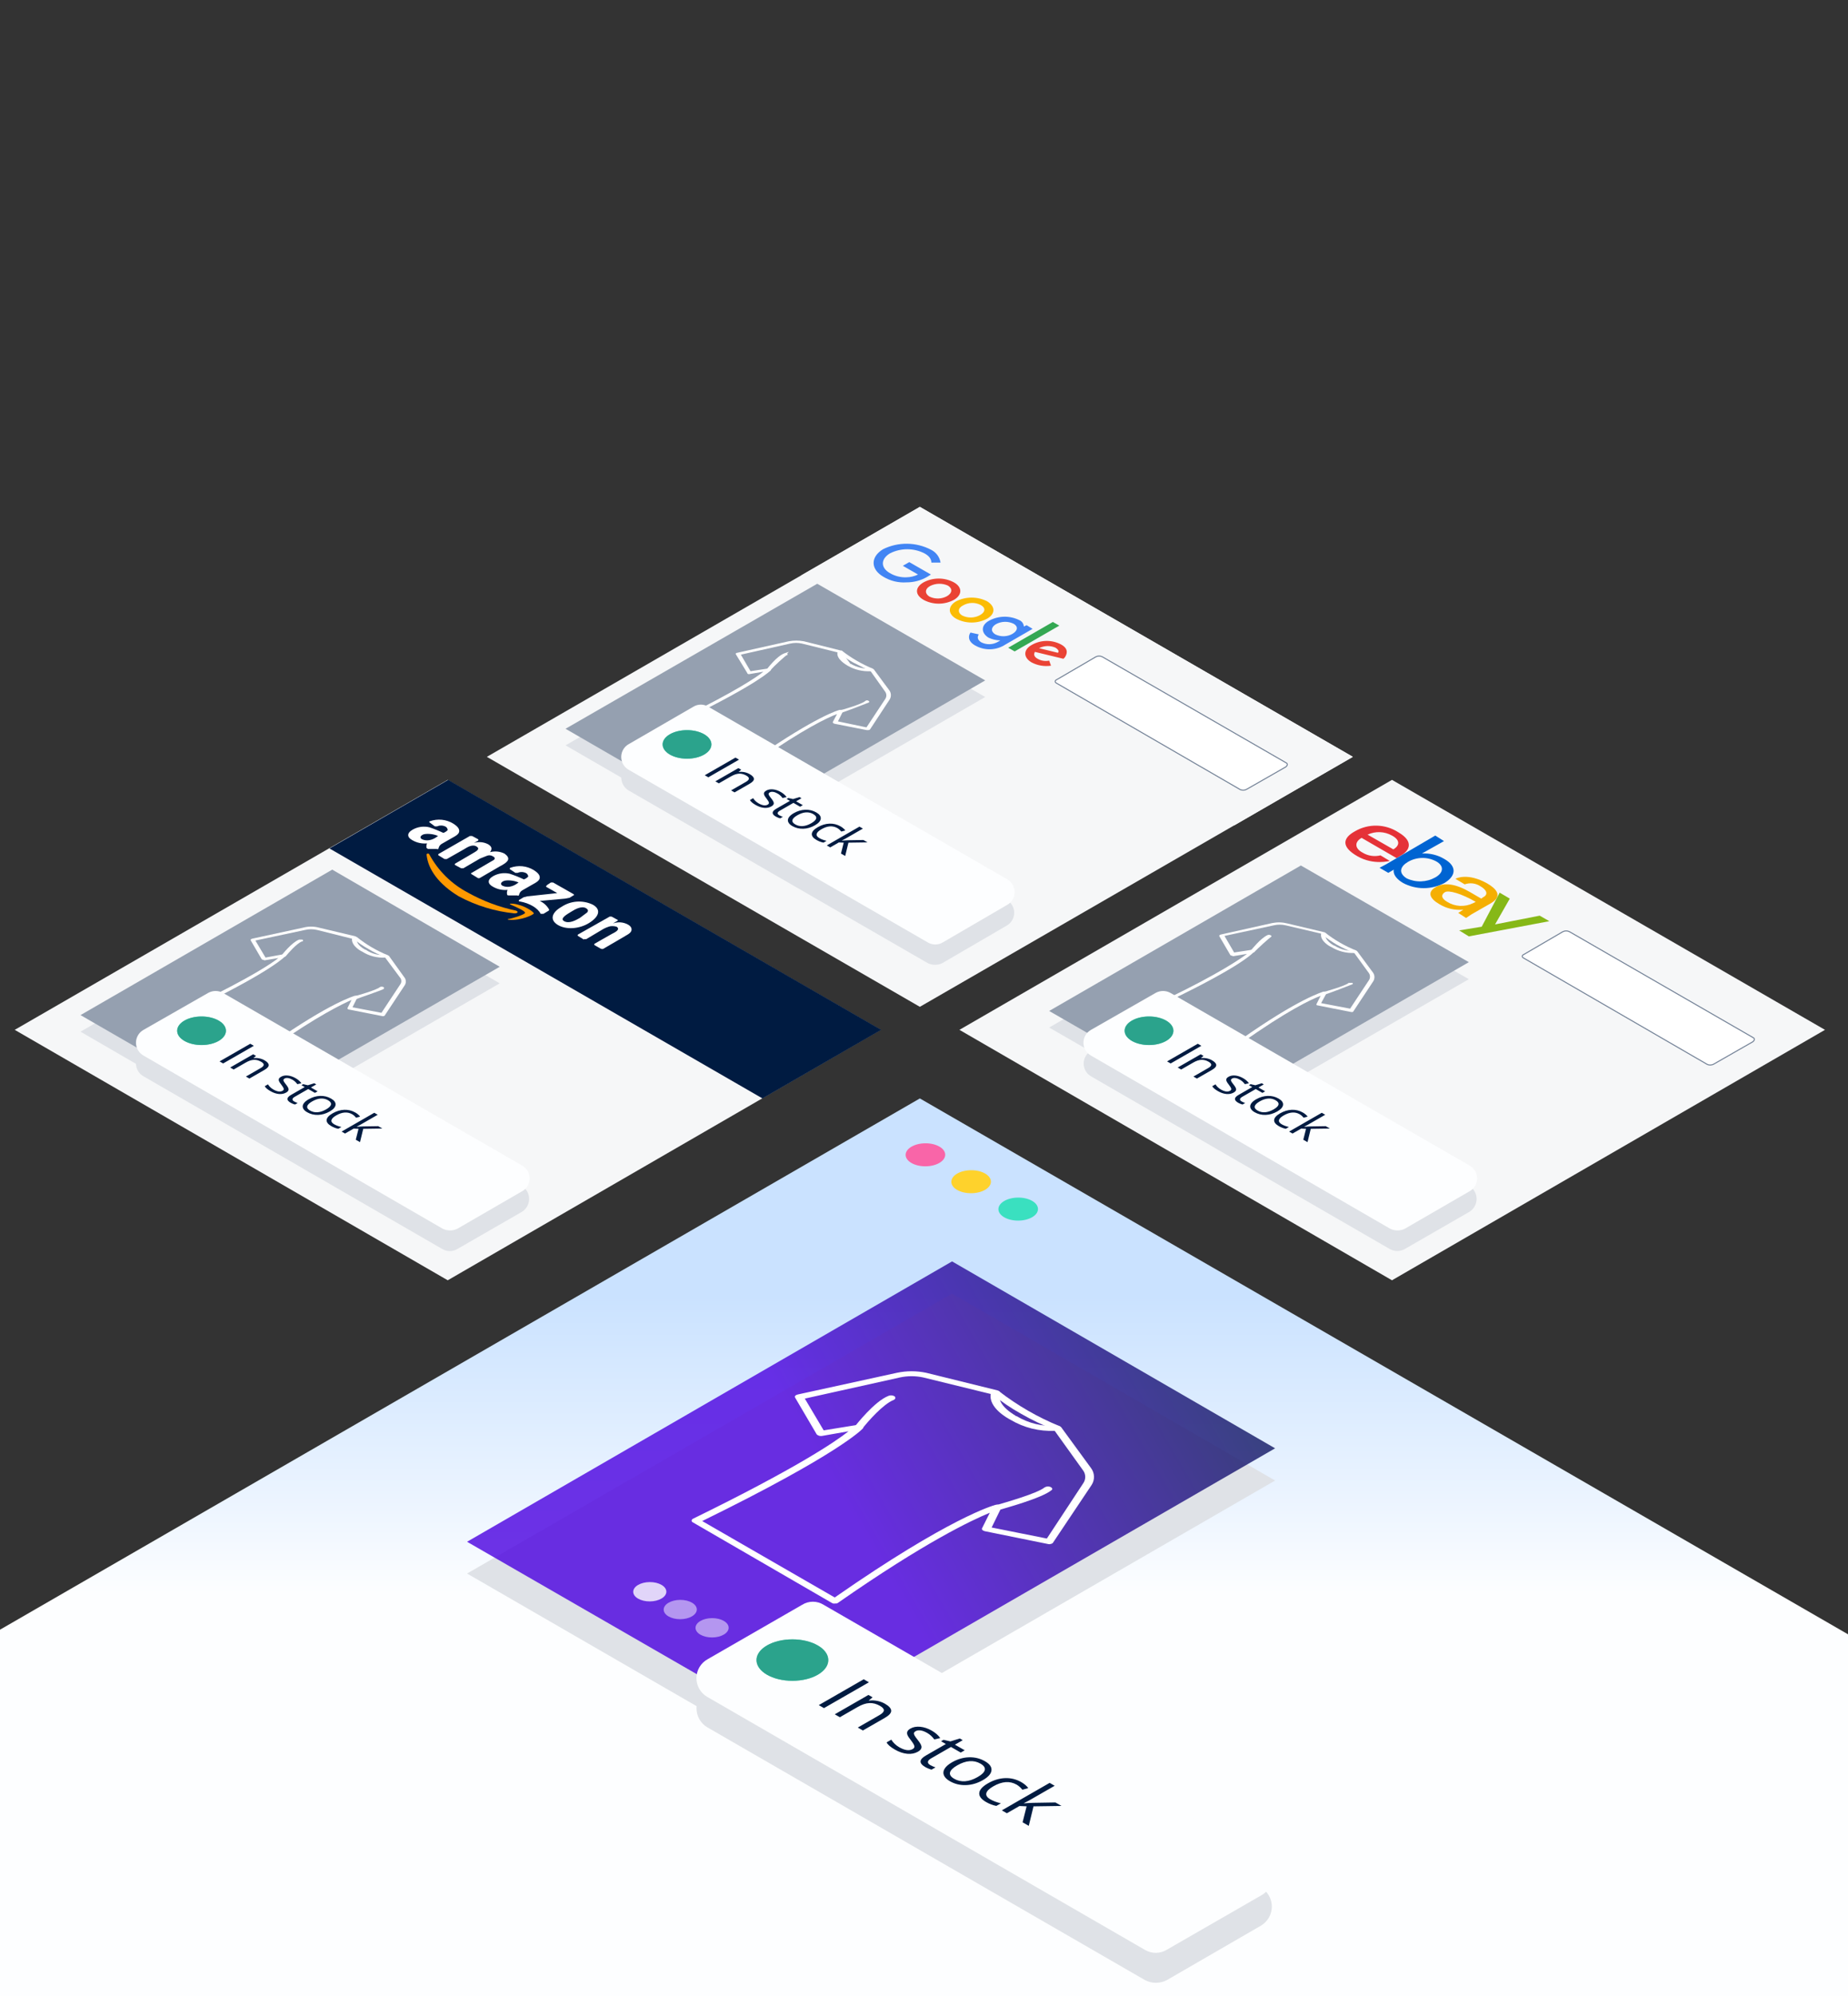 <?xml version="1.0" encoding="UTF-8" standalone="no"?>
<!-- Created with Keyshape -->
<svg xmlns="http://www.w3.org/2000/svg" xmlns:xlink="http://www.w3.org/1999/xlink" viewBox="0 0 401.6 433.6">
    <rect x="0" y="0" width="401.6" height="433.6" fill="#333333" stroke="none"/>
    <defs>
        <linearGradient id="Gradient-0" x1="200.79" y1="450.71" x2="200.79" y2="218.71" gradientUnits="userSpaceOnUse">
            <stop offset="0.45" stop-color="#fdfeff"/>
            <stop offset="0.53" stop-color="#edf5ff"/>
            <stop offset="0.73" stop-color="#cae2ff"/>
        </linearGradient>
        <linearGradient id="Gradient-1" x1="337.41" y1="238.45" x2="184.07" y2="327.79" gradientUnits="userSpaceOnUse">
            <stop offset="0.39" stop-color="#001b41"/>
            <stop offset="1" stop-color="#4a00e0"/>
        </linearGradient>
    </defs>
    <style>
@keyframes in-stock_o { 0% { opacity: 1; } 37.143% { opacity: 1; } 43.809% { opacity: 0; } 95.238% { opacity: 0; } 100% { opacity: 1; } }
@keyframes Not-in-stock_o { 0% { opacity: 0; } 37.143% { opacity: 0; } 43.809% { opacity: 1; } 95.238% { opacity: 1; } 100% { opacity: 0; } }
@keyframes ellipse_EShop_flash_t { 0% { transform: translate(172.2px,360.6px) scale(1,1); } 19.048% { transform: translate(172.2px,360.6px) scale(5,5); } 37.143% { transform: translate(172.2px,360.6px) scale(1,1); } 38.095% { transform: translate(172.2px,360.6px) scale(1,1); } 47.619% { transform: translate(172.2px,360.6px) scale(5,5); } 100% { transform: translate(172.2px,360.6px) scale(5,5); } }
@keyframes ellipse_EShop_flash_o { 0% { opacity: 1; } 19.048% { opacity: 0; } 37.143% { opacity: 0; } 38.095% { opacity: 1; } 47.619% { opacity: 0; } 100% { opacity: 0; } }
@keyframes ellipse_EShop_flash_f { 0% { fill: #54d7bd; } 34.286% { fill: #54d7bd; } 37.143% { fill: #c14142; } 100% { fill: #c14142; } }
@keyframes ellipse_EShop_f { 0% { fill: #2ba38c; } 34.286% { fill: #2ba38c; } 37.143% { fill: #c14142; } 95.238% { fill: #c14142; } 100% { fill: #2ba38c; } }
@keyframes in-stock-Amazon_o { 0% { opacity: 1; } 60% { opacity: 1; } 62.857% { opacity: 0; } 100% { opacity: 0; } }
@keyframes Not-in-stock-Amazon_o { 0% { opacity: 0; } 60% { opacity: 0; } 62.857% { opacity: 1; } 100% { opacity: 1; } }
@keyframes ellipse_Amazon_flash_t { 0% { transform: translate(43.8px,223.9px) scale(1,1); } 4.762% { transform: translate(43.8px,223.9px) scale(1,1); } 23.809% { transform: translate(43.8px,223.9px) scale(5,5); } 100% { transform: translate(43.8px,223.9px) scale(5,5); } }
@keyframes ellipse_Amazon_flash_o { 0% { opacity: 1; } 4.762% { opacity: 1; } 23.809% { opacity: 0; } 100% { opacity: 0; } }
@keyframes ellipse_Amazon_f { 0% { fill: #2ba38c; } 57.143% { fill: #2ba38c; } 60% { fill: #c14142; } 100% { fill: #c14142; } }
@keyframes In-Stock-Google_o { 0% { opacity: 1; } 70.476% { opacity: 1; } 73.333% { opacity: 0; } 100% { opacity: 0; } }
@keyframes Not-in-stock-Google_o { 0% { opacity: 0; } 70.476% { opacity: 0; } 73.333% { opacity: 1; } 100% { opacity: 1; } }
@keyframes ellipse_Google_flash_t { 0% { transform: translate(149.3px,161.7px) scale(1,1); } 9.524% { transform: translate(149.3px,161.7px) scale(1,1); } 28.571% { transform: translate(149.3px,161.7px) scale(5,5); } 100% { transform: translate(149.3px,161.7px) scale(5,5); } }
@keyframes ellipse_Google_flash_o { 0% { opacity: 1; } 9.524% { opacity: 1; } 28.571% { opacity: 0; } 100% { opacity: 0; } }
@keyframes ellipse-Google_f { 0% { fill: #2ba38c; } 65.714% { fill: #2ba38c; } 68.571% { fill: #c14142; } 100% { fill: #c14142; } }
@keyframes In-Stock-ebay_o { 0% { opacity: 1; } 81.905% { opacity: 1; } 84.762% { opacity: 0; } 100% { opacity: 0; } }
@keyframes Not-in-stock-ebay_o { 0% { opacity: 0; } 81.905% { opacity: 0; } 84.762% { opacity: 1; } 100% { opacity: 1; } }
@keyframes ellipse_ebay_flash_t { 0% { transform: translate(249.7px,223.9px) scale(1,1); } 14.286% { transform: translate(249.7px,223.9px) scale(1,1); } 33.333% { transform: translate(249.7px,223.9px) scale(5,5); } 100% { transform: translate(249.7px,223.9px) scale(5,5); } }
@keyframes ellipse_ebay_flash_o { 0% { opacity: 1; } 14.286% { opacity: 1; } 33.333% { opacity: 0; } 100% { opacity: 0; } }
@keyframes ellipse-ebay_f { 0% { fill: #2ba38c; } 37.143% { fill: #2ba38c; } 77.143% { fill: #2ba38c; } 80% { fill: #c14142; } 95.238% { fill: #c14142; } 100% { fill: #c14142; } }
    </style>
    <title>SellSuccessfully</title>
    <g id="SellSuccessfully-Voisual" style="isolation: isolate;">
        <g id="Ebene_1" data-name="Ebene 1">
            <path fill="url(#Gradient-0)" d="M401.6,355L199.9,238.6L0,354L0,433.6L401.6,433.6L401.6,355Z"/>
            <ellipse id="Oval" rx="4.3" ry="2.5" fill="#f965a8" transform="translate(-1.3,1) rotate(-0.3) translate(201.1,250.9)"/>
            <ellipse id="Oval-2" data-name="Oval" rx="4.3" ry="2.5" fill="#fed22c" transform="translate(-1.3,1.1) rotate(-0.3) translate(211,256.7)"/>
            <ellipse id="Oval-3" data-name="Oval" rx="4.3" ry="2.5" fill="#3ae0c0" transform="translate(-1.4,1.2) rotate(-0.3) translate(221.3,262.6)"/>
            <path fill="#dfe2e7" d="M206.9,281L101.5,341.8L171.8,382.4L277.1,321.6L206.9,281Z"/>
            <path opacity="0.8" fill="url(#Gradient-1)" d="M206.9,274L101.5,334.9L171.8,375.4L277.1,314.6L206.9,274Z"/>
            <g id="_Gruppe_" data-name="&lt;Gruppe&gt;">
                <g id="_Gruppe_2" data-name="&lt;Gruppe&gt;">
                    <path d="M180.8,348.2L150.6,330.7C150.4,330.6,150.3,330.5,150.3,330.3C150.305,330.257,150.316,330.214,150.332,330.174C150.349,330.133,150.37,330.095,150.396,330.06C150.423,330.025,150.453,329.993,150.488,329.967C150.522,329.94,150.56,329.917,150.6,329.9C172.9,319,181.5,313.2,184.4,310.9L178.7,311.9C178.596,311.923,178.489,311.933,178.382,311.931C178.275,311.93,178.169,311.916,178.065,311.89C177.961,311.864,177.861,311.826,177.766,311.777C177.671,311.729,177.582,311.669,177.5,311.6L172.8,303.6C172.6,303.3,172.9,303,173.4,302.9L194.9,298.2C195.426,298.088,195.957,298.003,196.491,297.946C197.026,297.89,197.563,297.862,198.1,297.862C198.637,297.862,199.174,297.89,199.709,297.946C200.243,298.003,200.774,298.088,201.3,298.2L216.7,302C217.1,302.1,217.4,302.3,217.3,302.6C216.4,305.3,220.8,307.5,220.8,307.6L220.9,307.6C221.549,307.991,222.227,308.332,222.929,308.619C223.63,308.907,224.352,309.141,225.089,309.319C225.825,309.496,226.575,309.618,227.33,309.682C228.085,309.746,228.844,309.752,229.6,309.7C229.689,309.682,229.78,309.674,229.87,309.678C229.961,309.682,230.051,309.698,230.138,309.724C230.225,309.75,230.308,309.787,230.386,309.833C230.464,309.88,230.536,309.936,230.6,310L237.1,318.9C237.298,319.164,237.454,319.456,237.562,319.767C237.671,320.079,237.73,320.405,237.739,320.734C237.748,321.064,237.706,321.392,237.615,321.709C237.523,322.026,237.383,322.326,237.2,322.6L228.9,335C228.8,335.3,228.2,335.5,227.8,335.4L214,332.6C213.533,332.467,213.333,332.267,213.4,332L215.1,328.6C211.2,330.2,201,335,182.2,348.1C182.154,348.143,182.103,348.18,182.048,348.211C181.993,348.242,181.935,348.267,181.874,348.284C181.813,348.302,181.751,348.312,181.688,348.314C181.625,348.317,181.562,348.312,181.5,348.3C181.441,348.316,181.381,348.325,181.321,348.329C181.26,348.333,181.2,348.33,181.14,348.322C181.08,348.313,181.021,348.298,180.964,348.278C180.907,348.258,180.852,348.231,180.8,348.2ZM152.6,330.4L181.4,347C206.4,329.6,215.9,327,216.3,326.9C216.381,326.868,216.466,326.846,216.552,326.834C216.638,326.822,216.725,326.82,216.812,326.829C216.899,326.838,216.984,326.857,217.066,326.885C217.148,326.914,217.227,326.953,217.3,327C217.6,327.1,217.7,327.3,217.6,327.5L215.5,331.8L227.5,334.2L235.4,322.2C235.55,321.987,235.665,321.752,235.739,321.502C235.813,321.253,235.847,320.993,235.838,320.733C235.829,320.473,235.778,320.216,235.686,319.973C235.595,319.729,235.464,319.502,235.3,319.3L229.2,310.8C228.364,310.839,227.526,310.817,226.694,310.734C225.861,310.652,225.036,310.508,224.224,310.305C223.412,310.102,222.616,309.84,221.842,309.522C221.069,309.203,220.319,308.828,219.6,308.4C219,308.1,214.8,305.8,215.3,302.8L200.6,299.2C200.189,299.113,199.774,299.047,199.357,299.003C198.939,298.959,198.52,298.937,198.1,298.937C197.68,298.937,197.261,298.959,196.843,299.003C196.426,299.047,196.011,299.113,195.6,299.2L174.9,303.8L179,310.7L186.4,309.5C186.485,309.479,186.573,309.467,186.661,309.465C186.748,309.464,186.836,309.471,186.922,309.488C187.008,309.506,187.092,309.532,187.173,309.568C187.253,309.604,187.329,309.648,187.4,309.7C187.45,309.73,187.492,309.77,187.525,309.818C187.557,309.866,187.579,309.92,187.588,309.977C187.598,310.034,187.595,310.092,187.58,310.148C187.564,310.204,187.537,310.256,187.5,310.3C187.3,310.5,182.4,315.8,152.6,330.4Z" fill="#fff"/>
                </g>
            </g>
            <g id="_Gruppe_3" data-name="&lt;Gruppe&gt;">
                <g id="_Gruppe_4" data-name="&lt;Gruppe&gt;">
                    <path id="_Pfad_" data-name="&lt;Pfad&gt;" d="M216,327.7L215.8,327.7C215.6,327.4,215.8,327.1,216.3,327C218.7,326.3,225.4,324.4,227,323.1C227.096,323.04,227.199,322.991,227.306,322.956C227.413,322.92,227.525,322.898,227.638,322.889C227.75,322.881,227.864,322.886,227.976,322.904C228.087,322.923,228.196,322.955,228.3,323C228.7,323.2,228.8,323.5,228.5,323.7C226.3,325.5,218,327.7,217.1,328C217.003,328.015,216.905,328.02,216.807,328.014C216.71,328.009,216.613,327.993,216.518,327.967C216.424,327.941,216.332,327.906,216.245,327.861C216.158,327.816,216.076,327.762,216,327.7Z" fill="#fff"/>
                </g>
            </g>
            <g id="_Gruppe_5" data-name="&lt;Gruppe&gt;">
                <g id="_Gruppe_6" data-name="&lt;Gruppe&gt;">
                    <path id="_Pfad_2" data-name="&lt;Pfad&gt;" d="M186,310.4C185.7,310.2,185.6,310,185.8,309.8C186,309.6,190,304.4,193.1,303.2C193.205,303.159,193.314,303.13,193.425,303.113C193.536,303.097,193.649,303.093,193.761,303.101C193.874,303.11,193.984,303.131,194.092,303.165C194.199,303.198,194.303,303.243,194.4,303.3C194.7,303.6,194.6,303.9,194.2,304.1C191.9,305,188.6,308.8,187.5,310.2C187.423,310.277,187.337,310.343,187.242,310.396C187.148,310.45,187.047,310.49,186.942,310.517C186.836,310.543,186.728,310.555,186.62,310.552C186.511,310.549,186.404,310.532,186.3,310.5Z" fill="#fff"/>
                </g>
            </g>
            <g id="_Gruppe_7" data-name="&lt;Gruppe&gt;">
                <g id="_Gruppe_8" data-name="&lt;Gruppe&gt;">
                    <path id="_Pfad_3" data-name="&lt;Pfad&gt;" d="M221.9,307.1C221.343,306.791,220.794,306.47,220.252,306.136C219.71,305.802,219.176,305.455,218.65,305.096C218.124,304.738,217.607,304.367,217.098,303.984C216.59,303.601,216.09,303.206,215.6,302.8L217.1,302.2C218.107,302.979,219.141,303.723,220.199,304.432C221.257,305.141,222.338,305.813,223.442,306.448C224.545,307.084,225.67,307.682,226.814,308.241C227.958,308.8,229.121,309.32,230.3,309.8L229.2,310.6C228.571,310.354,227.947,310.096,227.328,309.827C226.708,309.558,226.094,309.277,225.485,308.985C224.876,308.693,224.273,308.39,223.675,308.076C223.077,307.762,222.486,307.436,221.9,307.1Z" fill="#fff"/>
                </g>
            </g>
            <ellipse id="Oval-4" data-name="Oval" rx="3.6" ry="2.1" fill="#fff" opacity="0.8" transform="translate(-1.8,0.7) rotate(-0.3) translate(141.2,345.8)"/>
            <ellipse id="Oval-5" data-name="Oval" rx="3.6" ry="2.1" fill="#fff" opacity="0.5" transform="translate(-1.8,0.8) rotate(-0.3) translate(147.8,349.6)"/>
            <ellipse id="Oval-6" data-name="Oval" rx="3.6" ry="2.1" fill="#fff" opacity="0.5" transform="translate(-1.8,0.8) rotate(-0.3) translate(154.7,353.6)"/>
            <path fill="#f6f7f8" d="M97.3,278.1L191.4,223.7L97.3,169.4L3.2,223.7L97.3,278.1Z"/>
            <path fill="#f6f7f8" d="M302.5,278.1L396.6,223.7L302.5,169.4L208.5,223.7L302.5,278.1Z"/>
            <path fill="#f6f7f8" d="M199.9,218.7L294,164.4L199.9,110.1L105.8,164.4L199.9,218.7Z"/>
            <path fill="#001b41" d="M165.7,238.6L191.5,223.7L97.4,169.4L71.6,184.3L165.7,238.6Z"/>
            <path fill="#f6f7f8" d="M268.2,179.3L294,164.4L199.9,110.1L174.1,125L268.2,179.3Z"/>
            <path id="path8" d="M111.8,198.4C110.744,198.294,109.694,198.136,108.653,197.926C107.612,197.717,106.583,197.457,105.568,197.146C104.553,196.836,103.553,196.476,102.574,196.067C101.594,195.659,100.635,195.203,99.7,194.7C95.4,192.1,93,188.9,92.7,185.6C92.7,185.4,93.2,185.3,93.3,185.6C93.774,186.479,94.313,187.322,94.912,188.122C95.512,188.921,96.169,189.675,96.88,190.378C97.591,191.08,98.353,191.728,99.159,192.318C99.966,192.907,100.815,193.436,101.7,193.9C102.511,194.353,103.339,194.776,104.182,195.166C105.025,195.557,105.883,195.916,106.753,196.242C107.623,196.569,108.505,196.862,109.397,197.122C110.289,197.382,111.191,197.608,112.1,197.8C112.7,198,112.6,198.4,111.8,198.4" fill="#f90"/>
            <path id="path10" d="M114.1,198.3C114.2,197.9,112.1,197,111.2,196.6C110.3,196.2,111.1,196.3,111.5,196.3C114,196.6,116,198.1,116,198.4C116,198.7,113.2,200,110.7,199.8C110.3,199.8,110.2,199.6,110.6,199.6C111,199.6,114,198.7,114.1,198.3" fill="#f90"/>
            <path id="path12" d="M118.8,192.3L119.7,191.7L120.2,191.7L124.6,194.2C124.8,194.3,124.8,194.5,124.6,194.5L123.8,195L122.8,195.2L117.3,195.7C117.507,195.795,117.707,195.905,117.897,196.03C118.088,196.155,118.268,196.295,118.438,196.447C118.607,196.599,118.765,196.764,118.909,196.941C119.053,197.117,119.184,197.304,119.3,197.5C119.4,197.7,119.3,197.8,119.1,197.9L118.1,198.5L117.5,198.5C116.9,197.3,115.2,196.2,112.9,195.8C112.7,195.8,112.7,195.6,112.8,195.5L113.8,194.9L114.6,194.7L121.1,194L118.8,192.7C118.6,192.567,118.6,192.467,118.8,192.4" fill="#fff"/>
            <path id="path14" d="M96.6,186.6L95.3,185.8C95.279,185.781,95.262,185.758,95.25,185.732C95.238,185.706,95.232,185.678,95.232,185.65C95.232,185.622,95.238,185.594,95.25,185.568C95.262,185.542,95.279,185.519,95.3,185.5L102.1,181.6L102.6,181.6L103.9,182.3C103.921,182.319,103.938,182.342,103.95,182.368C103.962,182.394,103.968,182.422,103.968,182.45C103.968,182.478,103.962,182.506,103.95,182.532C103.938,182.558,103.921,182.581,103.9,182.6L103,183.1L103,183.1C103.255,183.023,103.517,182.971,103.782,182.945C104.047,182.919,104.314,182.919,104.58,182.944C104.845,182.97,105.107,183.021,105.362,183.098C105.617,183.174,105.864,183.276,106.1,183.4C106.9,183.9,107,184.4,106.5,185.1C106.756,185.033,107.018,184.988,107.283,184.967C107.547,184.946,107.813,184.948,108.077,184.973C108.341,184.999,108.602,185.048,108.857,185.119C109.113,185.191,109.361,185.285,109.6,185.4C110.2,185.8,110.6,186.3,110.4,186.8C110.2,187.3,109.4,187.8,108.6,188.2L104.3,190.7C104.262,190.722,104.222,190.739,104.179,190.75C104.137,190.761,104.094,190.767,104.05,190.767C104.006,190.767,103.963,190.761,103.921,190.75C103.878,190.739,103.838,190.722,103.8,190.7L102.5,189.9C102.3,189.767,102.3,189.667,102.5,189.6L106.1,187.5L107.3,186.8C107.7,186.5,107.5,186.2,107.1,186C107.004,185.94,106.901,185.891,106.794,185.856C106.687,185.82,106.575,185.798,106.462,185.789C106.35,185.781,106.236,185.786,106.124,185.804C106.013,185.823,105.904,185.855,105.8,185.9L104.3,186.5L100.7,188.6L100.2,188.6L98.9,187.9C98.879,187.881,98.862,187.858,98.85,187.832C98.838,187.806,98.832,187.778,98.832,187.75C98.832,187.722,98.838,187.694,98.85,187.668C98.862,187.642,98.879,187.619,98.9,187.6L102.5,185.5C103.3,185,104.5,184.5,103.6,183.9C102.7,183.3,101.6,184,100.8,184.5L97.1,186.6L96.6,186.6" fill="#fff"/>
            <path id="path16" d="M128.8,196.5C130.8,197.6,130.1,199.2,128,200.5C125.9,201.8,123,202,121.2,200.9C119.4,199.8,119.9,198.2,122,197C122.494,196.669,123.03,196.403,123.592,196.209C124.155,196.015,124.74,195.895,125.334,195.851C125.927,195.808,126.524,195.841,127.109,195.951C127.694,196.06,128.262,196.245,128.8,196.5M127.4,197.3C126.4,196.7,125,197.5,124.2,198C123.4,198.5,121.5,199.5,122.6,200.1C123.7,200.7,125.1,199.9,126,199.4L127.6,198.2C127.9,197.8,127.8,197.6,127.4,197.3" fill="#fff"/>
            <path id="path18" d="M126.9,204.1L125.6,203.3C125.579,203.281,125.562,203.258,125.55,203.232C125.538,203.206,125.532,203.178,125.532,203.15C125.532,203.122,125.538,203.094,125.55,203.068C125.562,203.042,125.579,203.019,125.6,203L132.5,199.1L132.9,199.1L134.2,199.8C134.3,199.9,134.3,200,134.2,200L133.2,200.6L133.2,200.6C133.458,200.503,133.725,200.433,133.998,200.392C134.27,200.351,134.546,200.339,134.822,200.356C135.097,200.373,135.369,200.419,135.634,200.494C135.9,200.569,136.156,200.671,136.4,200.8C137,201.1,137.4,201.6,137.2,202.2C137,202.8,136,203.2,135.4,203.6L131.1,206.1C130.9,206.2,130.7,206.1,130.6,206.1L129.2,205.3C129.179,205.281,129.162,205.258,129.15,205.232C129.138,205.206,129.132,205.178,129.132,205.15C129.132,205.122,129.138,205.094,129.15,205.068C129.162,205.042,129.179,205.019,129.2,205L132.9,202.9C133.7,202.5,134.9,201.9,134,201.3C133.887,201.266,133.772,201.238,133.656,201.217C133.54,201.196,133.423,201.181,133.306,201.172C133.188,201.164,133.07,201.162,132.952,201.167C132.834,201.171,132.717,201.182,132.6,201.2C132.47,201.235,132.34,201.273,132.212,201.316C132.084,201.358,131.957,201.404,131.832,201.455C131.707,201.505,131.583,201.559,131.461,201.616C131.339,201.674,131.218,201.735,131.1,201.8L127.4,204L126.9,204" fill="#fff"/>
            <path d="M112.8,194.4C112.817,194.296,112.845,194.194,112.885,194.097C112.924,193.999,112.975,193.906,113.035,193.82C113.096,193.733,113.166,193.654,113.244,193.584C113.322,193.513,113.408,193.451,113.5,193.4L115.6,192.2C116.5,191.7,117.3,191.3,117.3,190.6C117.3,189.9,116.6,189.4,116,189C115.622,188.77,115.22,188.583,114.801,188.443C114.381,188.303,113.947,188.211,113.507,188.167C113.067,188.124,112.623,188.131,112.185,188.187C111.746,188.243,111.315,188.348,110.9,188.5C110.7,188.6,110.8,188.7,110.8,188.8L112,189.6L112.5,189.6C112.651,189.533,112.809,189.484,112.971,189.454C113.133,189.425,113.297,189.414,113.462,189.422C113.626,189.431,113.789,189.459,113.947,189.506C114.105,189.553,114.257,189.618,114.4,189.7C114.456,189.741,114.507,189.788,114.553,189.84C114.599,189.891,114.639,189.948,114.674,190.008C114.708,190.068,114.736,190.131,114.757,190.197C114.778,190.263,114.793,190.331,114.8,190.4C114.738,190.467,114.673,190.53,114.603,190.589C114.534,190.648,114.462,190.703,114.386,190.754C114.31,190.804,114.231,190.85,114.15,190.891C114.069,190.932,113.985,190.969,113.9,191L113.8,191C113.556,190.885,113.311,190.774,113.064,190.666C112.817,190.559,112.568,190.455,112.318,190.355C112.068,190.255,111.816,190.158,111.563,190.066C111.31,189.973,111.056,189.885,110.8,189.8C110.498,189.728,110.19,189.684,109.881,189.67C109.571,189.655,109.26,189.669,108.953,189.711C108.646,189.754,108.343,189.825,108.049,189.924C107.755,190.023,107.471,190.149,107.2,190.3C105.8,191.1,106,192,107.1,192.6C107.34,192.74,107.59,192.861,107.849,192.962C108.107,193.064,108.373,193.144,108.645,193.203C108.916,193.263,109.191,193.301,109.468,193.317C109.746,193.333,110.024,193.327,110.3,193.3C110.265,193.378,110.237,193.458,110.215,193.541C110.193,193.623,110.178,193.707,110.169,193.792C110.161,193.877,110.159,193.962,110.164,194.047C110.17,194.132,110.181,194.217,110.2,194.3C110.2,194.4,110.3,194.5,110.5,194.5L112.4,194.5C112.6,194.6,112.7,194.6,112.8,194.4ZM110.8,192.6C110.666,192.624,110.53,192.638,110.393,192.642C110.257,192.646,110.12,192.639,109.985,192.622C109.849,192.605,109.715,192.578,109.584,192.541C109.453,192.504,109.324,192.457,109.2,192.4C108.7,192.1,108.8,191.7,109.4,191.4C110,191.1,111.7,191.2,112.7,191.7L112.4,191.9C112.282,191.987,112.159,192.068,112.032,192.142C111.905,192.215,111.774,192.282,111.64,192.341C111.505,192.4,111.367,192.451,111.227,192.494C111.087,192.537,110.944,192.573,110.8,192.6Z" fill="#fff"/>
            <path d="M95.3,184.3C95.317,184.196,95.345,184.094,95.385,183.997C95.424,183.899,95.475,183.806,95.535,183.72C95.596,183.633,95.666,183.554,95.744,183.484C95.822,183.413,95.908,183.351,96,183.3L98.1,182.1C99,181.6,99.8,181.2,99.8,180.5C99.8,179.8,99.1,179.3,98.5,178.9C98.122,178.67,97.72,178.483,97.3,178.343C96.881,178.203,96.447,178.111,96.007,178.067C95.567,178.024,95.124,178.031,94.685,178.087C94.246,178.143,93.815,178.248,93.4,178.4C93.2,178.5,93.3,178.6,93.3,178.6L94.5,179.5L95,179.5C95.151,179.433,95.308,179.384,95.471,179.354C95.632,179.325,95.797,179.314,95.962,179.322C96.126,179.331,96.289,179.359,96.447,179.406C96.605,179.453,96.757,179.518,96.9,179.6C96.956,179.641,97.007,179.688,97.053,179.74C97.099,179.791,97.139,179.848,97.174,179.908C97.208,179.968,97.236,180.031,97.257,180.097C97.278,180.163,97.293,180.231,97.3,180.3C97.238,180.367,97.173,180.43,97.103,180.489C97.034,180.548,96.962,180.603,96.886,180.654C96.81,180.704,96.731,180.75,96.65,180.791C96.569,180.832,96.486,180.869,96.4,180.9L96.3,180.9C96.056,180.785,95.811,180.674,95.564,180.566C95.317,180.459,95.068,180.355,94.818,180.255C94.568,180.155,94.316,180.058,94.063,179.966C93.81,179.873,93.556,179.785,93.3,179.7C92.998,179.628,92.691,179.584,92.381,179.57C92.071,179.555,91.76,179.569,91.453,179.611C91.146,179.654,90.843,179.725,90.549,179.824C90.255,179.923,89.971,180.049,89.7,180.2C88.3,181,88.5,181.9,89.6,182.5C89.84,182.64,90.09,182.761,90.349,182.862C90.607,182.964,90.873,183.044,91.145,183.103C91.416,183.163,91.691,183.201,91.969,183.217C92.246,183.233,92.524,183.227,92.8,183.2C92.765,183.278,92.737,183.358,92.715,183.441C92.693,183.523,92.678,183.607,92.669,183.692C92.661,183.777,92.659,183.862,92.664,183.947C92.669,184.032,92.681,184.117,92.7,184.2L93,184.4L94.9,184.4C95.1,184.5,95.2,184.5,95.3,184.3ZM93.3,182.5C93.166,182.524,93.03,182.538,92.893,182.542C92.757,182.546,92.62,182.539,92.485,182.522C92.349,182.505,92.215,182.478,92.084,182.441C91.953,182.404,91.824,182.357,91.7,182.3C91.2,182,91.3,181.6,91.9,181.3C92.5,181,94.2,181.1,95.2,181.6L94.9,181.8L94.9,181.8C94.782,181.887,94.659,181.968,94.532,182.042C94.405,182.115,94.274,182.182,94.14,182.241C94.005,182.3,93.868,182.351,93.727,182.394C93.587,182.437,93.444,182.473,93.3,182.5Z" fill="#fff"/>
            <path fill="#dfe2e7" d="M72.2,192.5L17.5,224.1L53.9,245.2L108.6,213.6L72.2,192.5Z"/>
            <path fill="#95a0b0" d="M72.2,188.9L17.5,220.5L53.9,241.5L108.6,210L72.2,188.9Z"/>
            <g id="_Gruppe_9" data-name="&lt;Gruppe&gt;">
                <g id="_Gruppe_10" data-name="&lt;Gruppe&gt;">
                    <path d="M58.6,227.4L42.9,218.3C42.8,218.3,42.8,218.2,42.8,218.1L43,217.9C54.5,212.3,59,209.3,60.5,208.1L57.5,208.6L56.9,208.4L54.5,204.3C54.4,204.1,54.5,204,54.8,203.9L65.9,201.5C66.177,201.425,66.458,201.368,66.743,201.331C67.027,201.293,67.313,201.274,67.6,201.274C67.887,201.274,68.173,201.293,68.457,201.331C68.742,201.368,69.023,201.425,69.3,201.5L77.3,203.4L77.6,203.7C77.1,205.2,79.4,206.3,79.4,206.3L79.5,206.3C79.816,206.523,80.153,206.716,80.504,206.877C80.856,207.038,81.222,207.166,81.598,207.26C81.973,207.354,82.356,207.413,82.742,207.436C83.129,207.46,83.516,207.448,83.9,207.4L84.5,207.6L87.8,212.2C87.916,212.327,88.009,212.473,88.076,212.632C88.142,212.791,88.181,212.96,88.19,213.132C88.199,213.304,88.178,213.476,88.129,213.641C88.079,213.806,88.002,213.961,87.9,214.1L83.6,220.6C83.559,220.634,83.514,220.663,83.466,220.685C83.417,220.707,83.366,220.723,83.314,220.732C83.261,220.74,83.208,220.742,83.155,220.737C83.102,220.731,83.05,220.719,83,220.7L75.9,219.3C75.6,219.3,75.5,219.1,75.5,219L76.4,217.2C74.4,218.1,69.1,220.6,59.4,227.4L58.6,227.4ZM44,218.2L58.9,226.8C71.9,217.7,76.9,216.4,77.1,216.3L77.6,216.3C77.7,216.4,77.8,216.5,77.7,216.6L76.6,218.8L82.9,220L87,213.8C87.078,213.689,87.136,213.565,87.173,213.434C87.209,213.304,87.223,213.168,87.214,213.032C87.205,212.897,87.173,212.764,87.12,212.639C87.066,212.515,86.992,212.4,86.9,212.3L83.7,208C83.263,208.027,82.824,208.02,82.388,207.978C81.952,207.936,81.52,207.859,81.096,207.749C80.672,207.639,80.258,207.495,79.857,207.319C79.455,207.144,79.069,206.937,78.7,206.7C78.4,206.6,76.3,205.4,76.5,203.9L68.9,202C68.687,201.95,68.472,201.913,68.254,201.887C68.037,201.862,67.819,201.85,67.6,201.85C67.381,201.85,67.163,201.862,66.946,201.887C66.728,201.913,66.513,201.95,66.3,202L55.5,204.3L57.7,208L61.5,207.3L62,207.3C62.2,207.4,62.2,207.5,62.1,207.6C62,207.7,59.5,210.6,44,218.2Z" fill="#fff"/>
                </g>
            </g>
            <g id="_Gruppe_11" data-name="&lt;Gruppe&gt;">
                <g id="_Gruppe_12" data-name="&lt;Gruppe&gt;">
                    <path id="_Pfad_4" data-name="&lt;Pfad&gt;" d="M76.9,216.8L76.8,216.8C76.7,216.7,76.8,216.5,77.1,216.4C77.4,216.3,81.8,215.1,82.6,214.4C82.654,214.374,82.712,214.353,82.77,214.34C82.829,214.326,82.89,214.319,82.95,214.319C83.01,214.319,83.071,214.326,83.13,214.34C83.189,214.353,83.246,214.374,83.3,214.4C83.5,214.5,83.5,214.6,83.4,214.8C83.3,215,77.9,216.8,77.5,217Z" fill="#fff"/>
                </g>
            </g>
            <g id="_Gruppe_13" data-name="&lt;Gruppe&gt;">
                <g id="_Gruppe_14" data-name="&lt;Gruppe&gt;">
                    <path id="_Pfad_5" data-name="&lt;Pfad&gt;" d="M61.3,207.8C61.2,207.7,61.1,207.6,61.2,207.5C61.3,207.4,63.4,204.7,65,204.1L65.7,204.1C65.753,204.113,65.799,204.147,65.827,204.194C65.855,204.241,65.863,204.297,65.85,204.35C65.837,204.403,65.803,204.449,65.756,204.477C65.709,204.505,65.653,204.513,65.6,204.5C64.4,205,62.7,207,62.1,207.7C62.059,207.734,62.014,207.763,61.966,207.785C61.917,207.807,61.866,207.823,61.814,207.832C61.761,207.84,61.708,207.842,61.655,207.837C61.602,207.831,61.55,207.819,61.5,207.8Z" fill="#fff"/>
                </g>
            </g>
            <g id="_Gruppe_15" data-name="&lt;Gruppe&gt;">
                <g id="_Gruppe_16" data-name="&lt;Gruppe&gt;">
                    <path id="_Pfad_6" data-name="&lt;Pfad&gt;" d="M80,206.1C79.706,205.938,79.416,205.768,79.131,205.59C78.846,205.413,78.566,205.228,78.29,205.036C78.015,204.844,77.744,204.645,77.479,204.439C77.214,204.232,76.954,204.02,76.7,203.8L77.5,203.5C78.013,203.916,78.541,204.312,79.083,204.688C79.625,205.064,80.181,205.42,80.75,205.754C81.319,206.089,81.9,206.402,82.493,206.694C83.085,206.985,83.688,207.254,84.3,207.5L83.8,207.9C83.468,207.786,83.139,207.662,82.814,207.529C82.489,207.397,82.168,207.255,81.85,207.105C81.533,206.955,81.22,206.796,80.911,206.628C80.603,206.46,80.299,206.284,80,206.1Z" fill="#fff"/>
                </g>
            </g>
            <ellipse id="Oval-7" data-name="Oval" rx="1.9" ry="1.1" fill="#fff" opacity="0.8" transform="translate(-1.17,0.2) rotate(-0.573) scale(1,1) translate(38.1,226.2)"/>
            <ellipse id="Oval-8" data-name="Oval" rx="1.9" ry="1.1" fill="#fff" opacity="0.5" transform="translate(-1.2,0.2) rotate(-0.3) translate(41.5,228.1)"/>
            <ellipse id="Oval-9" data-name="Oval" rx="1.9" ry="1.1" fill="#fff" opacity="0.5" transform="translate(-1.2,0.2) rotate(-0.3) translate(45.1,230.2)"/>
            <path id="e" d="M303.9,180.8C303.2,180.344,302.44,179.988,301.641,179.742C300.843,179.495,300.014,179.362,299.179,179.344C298.343,179.327,297.509,179.425,296.701,179.638C295.893,179.85,295.119,180.174,294.4,180.6C291.7,182.1,291.5,184,295,186C298.5,188,302,187,302,187L300,185.8C299.672,185.882,299.337,185.931,298.999,185.946C298.662,185.962,298.324,185.944,297.99,185.892C297.656,185.841,297.328,185.757,297.01,185.64C296.693,185.524,296.388,185.377,296.1,185.2C294.4,184.3,294.3,182.9,295.9,182L303.5,186.4L304.5,185.8C306.1,184.9,307.5,182.9,303.9,180.8ZM302.5,181.5C304.2,182.4,304.3,183.6,302.8,184.5L297.2,181.3C297.616,181.105,298.054,180.961,298.505,180.87C298.955,180.779,299.415,180.741,299.874,180.759C300.333,180.776,300.789,180.848,301.231,180.973C301.674,181.098,302.099,181.275,302.5,181.5Z" fill="#e53238"/>
            <path id="b" d="M311.9,181.5L301.3,187.7L299.8,188.5L301.7,189.6L302.9,188.9C302.9,188.9,302.4,190.3,304.9,191.8C305.59,192.166,306.323,192.447,307.081,192.636C307.84,192.825,308.618,192.92,309.4,192.92C310.182,192.92,310.96,192.825,311.719,192.636C312.477,192.447,313.21,192.166,313.9,191.8C316.4,190.3,316.7,188.2,313.9,186.6C313.534,186.38,313.152,186.188,312.757,186.025C312.362,185.862,311.956,185.73,311.541,185.628C311.126,185.527,310.704,185.456,310.279,185.418C309.854,185.38,309.426,185.374,309,185.4L313.8,182.7ZM312.1,187.1C313.9,188.1,313.7,189.6,311.9,190.6C311.43,190.86,310.931,191.064,310.413,191.207C309.894,191.35,309.361,191.431,308.824,191.448C308.287,191.465,307.75,191.419,307.224,191.31C306.697,191.201,306.186,191.03,305.7,190.8C303.8,189.6,304.3,188.2,306,187.2C306.461,186.935,306.953,186.73,307.465,186.588C307.978,186.447,308.506,186.371,309.037,186.362C309.568,186.354,310.099,186.412,310.615,186.537C311.132,186.661,311.631,186.85,312.1,187.1Z" fill="#0064d2"/>
            <path id="a" d="M323.2,191.9C319.1,189.6,316.6,190.7,316.3,190.9L318.3,192.1C318.578,191.998,318.868,191.93,319.162,191.895C319.456,191.861,319.753,191.861,320.048,191.895C320.342,191.93,320.631,191.999,320.909,192.101C321.188,192.203,321.453,192.337,321.7,192.5C323.1,193.3,323.5,194.3,322.3,194.9L321.9,195.2L319.5,193.8C316.4,192,313.9,191.6,312,192.7C310.1,193.8,310.7,195.2,312.8,196.4C313.187,196.635,313.592,196.839,314.011,197.009C314.43,197.18,314.862,197.317,315.303,197.419C315.744,197.52,316.193,197.587,316.644,197.617C317.096,197.648,317.549,197.642,318,197.6L316.9,198.3L318.6,199.4L319.8,198.6L324,196.2C326.7,194.6,325.1,193,323.2,191.9ZM320.7,195.9L320.1,196.2C319.66,196.413,319.196,196.569,318.717,196.666C318.238,196.762,317.749,196.798,317.261,196.772C316.774,196.746,316.291,196.658,315.825,196.511C315.36,196.364,314.914,196.159,314.5,195.9C313.1,195.1,313.2,194.3,314,193.8C314.8,193.3,317.6,194.1,320.7,195.9Z" fill="#f5af02"/>
            <path id="y" d="M325.9,193.9L328.1,195.2L324.9,200.8L334.6,198.9L336.7,200.1L319.2,203.4L317.1,202.1L322,201.3Z" fill="#86b817"/>
            <path id="BrowserBar" d="M371,231.2L331.1,208.1C330.7,207.9,330.7,207.5,331.2,207.3L339.6,202.4C339.715,202.339,339.837,202.292,339.964,202.261C340.09,202.229,340.22,202.213,340.35,202.213C340.48,202.213,340.61,202.229,340.736,202.261C340.863,202.292,340.985,202.339,341.1,202.4L381,225.4C381.4,225.6,381.3,226,380.9,226.3L372.5,231.1C372.389,231.169,372.27,231.224,372.146,231.264C372.021,231.304,371.893,231.328,371.762,231.337C371.632,231.346,371.501,231.339,371.373,231.315C371.244,231.292,371.119,231.254,371,231.2Z" fill="#fff" stroke="#718095" stroke-miterlimit="10" stroke-width="0.22"/>
            <path id="BrowserBar-2" data-name="BrowserBar" d="M269.5,171.5L229.6,148.4C229.2,148.2,229.2,147.8,229.7,147.6L238.1,142.7C238.215,142.639,238.337,142.592,238.464,142.561C238.59,142.529,238.72,142.513,238.85,142.513C238.98,142.513,239.11,142.529,239.236,142.561C239.363,142.592,239.485,142.639,239.6,142.7L279.5,165.7C279.9,165.9,279.8,166.3,279.4,166.6L271,171.4C270.889,171.469,270.77,171.524,270.646,171.564C270.521,171.604,270.393,171.628,270.262,171.637C270.132,171.646,270.001,171.639,269.873,171.615C269.744,171.592,269.619,171.554,269.5,171.5Z" fill="#fff" stroke="#718095" stroke-miterlimit="10" stroke-width="0.22"/>
            <path fill="#dfe2e7" d="M282.7,191.6L228,223.2L264.5,244.2L319.2,212.7L282.7,191.6Z"/>
            <path fill="#95a0b0" d="M282.7,188L228,219.6L264.5,240.6L319.2,209L282.7,188Z"/>
            <g id="_Gruppe_17" data-name="&lt;Gruppe&gt;">
                <g id="_Gruppe_18" data-name="&lt;Gruppe&gt;">
                    <path d="M269.2,226.5L253.5,217.4C253.474,217.4,253.448,217.395,253.423,217.385C253.399,217.375,253.377,217.36,253.359,217.341C253.34,217.323,253.325,217.301,253.315,217.277C253.305,217.252,253.3,217.226,253.3,217.2L253.5,217C265.1,211.4,269.5,208.3,271,207.2L268,207.7L267.4,207.5L265,203.4C264.9,203.2,265,203.1,265.3,203L276.5,200.5C276.772,200.446,277.047,200.408,277.324,200.385C277.601,200.362,277.878,200.355,278.156,200.364C278.433,200.372,278.71,200.396,278.984,200.436C279.259,200.475,279.531,200.53,279.8,200.6L287.8,202.5C288,202.567,288.1,202.667,288.1,202.8C287.6,204.2,289.9,205.4,289.9,205.4L290,205.4C290.331,205.613,290.679,205.798,291.04,205.954C291.402,206.109,291.776,206.234,292.158,206.327C292.54,206.421,292.929,206.482,293.322,206.511C293.714,206.54,294.108,206.536,294.5,206.5C294.7,206.5,294.9,206.5,295,206.7L298.4,211.3C298.494,211.44,298.567,211.592,298.616,211.753C298.665,211.914,298.69,212.082,298.69,212.25C298.69,212.418,298.665,212.586,298.616,212.747C298.567,212.908,298.494,213.06,298.4,213.2L294.1,219.7C294.1,219.8,293.8,219.9,293.5,219.8L286.4,218.4C286.1,218.4,286,218.2,286.1,218.1L287,216.3C284.9,217.1,279.6,219.6,269.9,226.5L269.2,226.5ZM254.5,217.2L269.5,225.9C282.4,216.8,287.4,215.5,287.6,215.4L288.1,215.4C288.3,215.4,288.3,215.6,288.3,215.7L287.1,217.9L293.4,219.1L297.5,212.9C297.571,212.788,297.625,212.667,297.662,212.54C297.699,212.414,297.718,212.282,297.718,212.15C297.718,212.018,297.699,211.886,297.662,211.76C297.625,211.633,297.571,211.512,297.5,211.4L294.3,207C293.863,207.019,293.426,207.005,292.991,206.96C292.556,206.914,292.126,206.835,291.702,206.725C291.279,206.615,290.865,206.474,290.463,206.302C290.061,206.131,289.672,205.929,289.3,205.7C289,205.6,286.8,204.4,287.1,202.8L279.4,201C279.187,200.95,278.972,200.913,278.754,200.887C278.537,200.862,278.319,200.85,278.1,200.85C277.881,200.85,277.663,200.862,277.446,200.887C277.228,200.913,277.013,200.95,276.8,201L266.1,203.3L268.2,206.9L272.1,206.3L272.6,206.3C272.621,206.319,272.638,206.342,272.65,206.368C272.662,206.394,272.668,206.422,272.668,206.45C272.668,206.478,272.662,206.506,272.65,206.532C272.638,206.558,272.621,206.581,272.6,206.6C272.5,206.9,270,209.7,254.5,217.2Z" fill="#fff"/>
                </g>
            </g>
            <g id="_Gruppe_19" data-name="&lt;Gruppe&gt;">
                <g id="_Gruppe_20" data-name="&lt;Gruppe&gt;">
                    <path id="_Pfad_7" data-name="&lt;Pfad&gt;" d="M287.4,215.9L287.3,215.9C287.2,215.8,287.3,215.6,287.6,215.5C287.9,215.4,292.3,214.2,293.1,213.5L293.8,213.5C294,213.5,294.1,213.7,293.9,213.8C293.7,213.9,288.5,215.9,288,216Z" fill="#fff"/>
                </g>
            </g>
            <g id="_Gruppe_21" data-name="&lt;Gruppe&gt;">
                <g id="_Gruppe_22" data-name="&lt;Gruppe&gt;">
                    <path id="_Pfad_8" data-name="&lt;Pfad&gt;" d="M271.8,206.9C271.782,206.88,271.766,206.858,271.752,206.834C271.739,206.811,271.728,206.786,271.719,206.76C271.711,206.735,271.705,206.708,271.701,206.681C271.698,206.654,271.698,206.627,271.7,206.6C272,206.3,273.9,203.8,275.5,203.1C275.558,203.081,275.618,203.069,275.679,203.063C275.74,203.058,275.801,203.06,275.862,203.068C275.922,203.077,275.981,203.093,276.038,203.115C276.095,203.137,276.15,203.166,276.2,203.2C276.4,203.3,276.3,203.5,276.1,203.6C275.9,203.7,273.2,206.1,272.6,206.8C272.559,206.834,272.514,206.863,272.466,206.885C272.417,206.907,272.366,206.923,272.314,206.932C272.261,206.94,272.208,206.942,272.155,206.937C272.102,206.931,272.05,206.919,272,206.9Z" fill="#fff"/>
                </g>
            </g>
            <g id="_Gruppe_23" data-name="&lt;Gruppe&gt;">
                <g id="_Gruppe_24" data-name="&lt;Gruppe&gt;">
                    <path id="_Pfad_9" data-name="&lt;Pfad&gt;" d="M290.5,205.2C290.211,205.029,289.926,204.852,289.644,204.671C289.362,204.489,289.083,204.302,288.808,204.11C288.533,203.919,288.261,203.722,287.993,203.52C287.725,203.318,287.46,203.111,287.2,202.9L288,202.6C288.515,203.006,289.045,203.393,289.588,203.76C290.131,204.127,290.688,204.474,291.257,204.8C291.825,205.126,292.406,205.431,292.997,205.715C293.588,205.999,294.19,206.26,294.8,206.5L294.3,207C293.974,206.87,293.651,206.735,293.329,206.595C293.008,206.455,292.689,206.31,292.372,206.16C292.055,206.01,291.74,205.855,291.428,205.695C291.116,205.535,290.807,205.37,290.5,205.2Z" fill="#fff"/>
                </g>
            </g>
            <ellipse id="Oval-10" data-name="Oval" rx="1.9" ry="1.1" fill="#fff" opacity="0.8" transform="translate(-1.16,1.29) rotate(-0.573) scale(1,1) translate(248.6,225.3)"/>
            <ellipse id="Oval-11" data-name="Oval" rx="1.9" ry="1.1" fill="#fff" opacity="0.5" transform="translate(-1.2,1.3) rotate(-0.3) translate(252,227.2)"/>
            <ellipse id="Oval-12" data-name="Oval" rx="1.9" ry="1.1" fill="#fff" opacity="0.5" transform="translate(-1.2,1.3) rotate(-0.3) translate(255.6,229.3)"/>
            <path fill="#dfe2e7" d="M177.6,130.4L122.9,161.9L159.4,183L214.1,151.4L177.6,130.4Z"/>
            <path fill="#95a0b0" d="M177.6,126.8L122.9,158.3L159.4,179.4L214.1,147.8L177.6,126.8Z"/>
            <g id="_Gruppe_25" data-name="&lt;Gruppe&gt;">
                <g id="_Gruppe_26" data-name="&lt;Gruppe&gt;">
                    <path d="M164.1,165.2L148.4,156.2L148.2,156L148.4,155.8C160,150.1,164.4,147.1,165.9,145.9L163,146.4C162.7,146.5,162.4,146.4,162.4,146.2L159.9,142.1C159.8,142,160,141.8,160.2,141.8L171.4,139.3C171.672,139.25,171.946,139.212,172.222,139.187C172.497,139.162,172.773,139.149,173.05,139.149C173.327,139.149,173.603,139.162,173.878,139.187C174.154,139.212,174.428,139.25,174.7,139.3L182.7,141.3C182.9,141.3,183.1,141.4,183,141.6C182.9,141.8,184.8,144.1,184.8,144.2L184.9,144.2C185.236,144.399,185.588,144.572,185.951,144.716C186.314,144.86,186.689,144.975,187.07,145.059C187.452,145.144,187.839,145.199,188.229,145.222C188.62,145.246,189.011,145.238,189.4,145.2L189.9,145.4L193.3,150C193.398,150.147,193.474,150.308,193.526,150.478C193.577,150.647,193.603,150.823,193.603,151C193.603,151.177,193.577,151.353,193.526,151.522C193.474,151.692,193.398,151.853,193.3,152L189.1,158.4C189,158.6,188.7,158.6,188.4,158.6L181.3,157.2C181.1,157.1,180.9,157,181,156.8L181.9,155.1C179.8,155.9,174.5,158.4,164.8,165.2L164.1,165.2ZM149.4,156L164.4,164.6C177.4,155.6,182.3,154.2,182.5,154.2L183,154.2C183.2,154.3,183.2,154.4,183.2,154.5L182.1,156.7L188.3,158L192.4,151.8C192.471,151.688,192.525,151.567,192.562,151.44C192.599,151.314,192.618,151.182,192.618,151.05C192.618,150.918,192.599,150.786,192.562,150.66C192.525,150.533,192.471,150.412,192.4,150.3L189.2,145.8C188.766,145.822,188.331,145.813,187.898,145.773C187.465,145.733,187.036,145.662,186.613,145.561C186.191,145.459,185.776,145.328,185.372,145.167C184.968,145.006,184.577,144.817,184.2,144.6C183.9,144.4,181.7,143.2,182,141.7L174.3,139.8C174.087,139.75,173.872,139.713,173.654,139.687C173.437,139.662,173.219,139.65,173,139.65C172.781,139.65,172.563,139.662,172.346,139.687C172.128,139.713,171.913,139.75,171.7,139.8L161,142.2L163.1,145.8L167,145.2L167.5,145.2C167.524,145.227,167.544,145.259,167.557,145.293C167.57,145.327,167.576,145.363,167.576,145.4C167.576,145.437,167.57,145.473,167.557,145.507C167.544,145.541,167.524,145.573,167.5,145.6C167.4,145.7,164.9,148.4,149.4,156Z" fill="#fff"/>
                </g>
            </g>
            <g id="_Gruppe_27" data-name="&lt;Gruppe&gt;">
                <g id="_Gruppe_28" data-name="&lt;Gruppe&gt;">
                    <path id="_Pfad_10" data-name="&lt;Pfad&gt;" d="M182.4,154.6L182.3,154.6C182.2,154.5,182.3,154.3,182.5,154.3C182.7,154.3,187.2,153,188,152.3C188.045,152.256,188.097,152.219,188.154,152.191C188.21,152.164,188.271,152.145,188.334,152.136C188.396,152.127,188.46,152.128,188.522,152.139C188.584,152.15,188.644,152.17,188.7,152.2C188.9,152.3,189,152.5,188.8,152.6C188.6,152.7,183.4,154.7,182.9,154.8Z" fill="#fff"/>
                </g>
            </g>
            <g id="_Gruppe_29" data-name="&lt;Gruppe&gt;">
                <g id="_Gruppe_30" data-name="&lt;Gruppe&gt;">
                    <path id="_Pfad_11" data-name="&lt;Pfad&gt;" d="M166.8,145.6C166.6,145.5,166.6,145.4,166.7,145.3C166.8,145.2,168.8,142.5,170.5,141.9C172.2,141.3,171,141.8,171.1,142C171.2,142.2,171.2,142.3,171,142.3C170.8,142.3,168.1,144.8,167.5,145.5C166.9,146.2,167.1,145.7,166.9,145.7Z" fill="#fff"/>
                </g>
            </g>
            <g id="_Gruppe_31" data-name="&lt;Gruppe&gt;">
                <g id="_Gruppe_32" data-name="&lt;Gruppe&gt;">
                    <path id="_Pfad_12" data-name="&lt;Pfad&gt;" d="M185.4,143.9C185.112,143.737,184.827,143.569,184.545,143.396C184.263,143.223,183.985,143.044,183.71,142.861C183.434,142.677,183.162,142.489,182.894,142.295C182.626,142.102,182.361,141.903,182.1,141.7L182.9,141.3C183.425,141.711,183.965,142.103,184.517,142.476C185.07,142.85,185.635,143.204,186.212,143.538C186.789,143.873,187.377,144.187,187.976,144.481C188.574,144.775,189.183,145.048,189.8,145.3L189.2,145.8Z" fill="#fff"/>
                </g>
            </g>
            <g id="STOCK_EShop">
                <path d="M248.8,430.1L153.7,375.2C152.979,374.769,152.383,374.156,151.972,373.423C151.562,372.69,151.351,371.861,151.362,371.021C151.372,370.181,151.602,369.358,152.03,368.635C152.458,367.912,153.068,367.313,153.8,366.9L174.2,355.1C174.568,354.904,174.959,354.753,175.363,354.652C175.768,354.551,176.183,354.5,176.6,354.5C177.017,354.5,177.432,354.551,177.837,354.652C178.241,354.753,178.632,354.904,179,355.1L274,410C274.726,410.422,275.329,411.028,275.748,411.756C276.167,412.484,276.388,413.31,276.388,414.15C276.388,414.99,276.167,415.816,275.748,416.544C275.329,417.272,274.726,417.878,274,418.3L253.6,430.1C253.232,430.296,252.841,430.447,252.437,430.548C252.032,430.649,251.617,430.7,251.2,430.7C250.783,430.7,250.368,430.649,249.963,430.548C249.559,430.447,249.168,430.296,248.8,430.1Z" fill="#dfe2e7"/>
                <path d="M248.9,423.6L153.7,368.6C152.976,368.183,152.377,367.58,151.963,366.855C151.55,366.129,151.337,365.306,151.347,364.471C151.358,363.635,151.59,362.818,152.021,362.103C152.452,361.387,153.066,360.799,153.8,360.4L174.3,348.6C174.65,348.379,175.029,348.208,175.427,348.093C175.824,347.978,176.236,347.92,176.65,347.92C177.064,347.92,177.476,347.978,177.873,348.093C178.271,348.208,178.65,348.379,179,348.6L274.2,403.5C274.924,403.917,275.523,404.52,275.937,405.245C276.35,405.971,276.563,406.794,276.553,407.629C276.542,408.465,276.31,409.282,275.879,409.997C275.448,410.713,274.834,411.301,274.1,411.7L253.6,423.5C253.251,423.718,252.873,423.888,252.479,424.005C252.084,424.123,251.675,424.187,251.264,424.196C250.852,424.205,250.441,424.158,250.042,424.057C249.642,423.957,249.258,423.803,248.9,423.6Z" fill="#fdfeff"/>
                <path d="M1.543,0L1.543,-11.222L2.848,-11.222L2.848,0ZM11.295,0L11.295,-5.442C11.295,-6.128,11.139,-6.64,10.827,-6.977C10.515,-7.315,10.026,-7.484,9.361,-7.484C8.481,-7.484,7.836,-7.246,7.427,-6.77C7.017,-6.294,6.813,-5.509,6.813,-4.414L6.813,0L5.538,0L5.538,-8.413L6.575,-8.413L6.782,-7.261L6.843,-7.261C7.104,-7.676,7.47,-7.997,7.941,-8.225C8.412,-8.452,8.936,-8.566,9.514,-8.566C10.528,-8.566,11.29,-8.322,11.802,-7.833C12.314,-7.344,12.569,-6.563,12.569,-5.488L12.569,0ZM24.059,-2.295C24.059,-1.512,23.767,-0.908,23.184,-0.484C22.601,-0.059,21.782,0.154,20.728,0.154C19.612,0.154,18.742,-0.023,18.118,-0.376L18.118,-1.558C18.522,-1.353,18.956,-1.192,19.419,-1.075C19.882,-0.957,20.328,-0.898,20.758,-0.898C21.424,-0.898,21.935,-1.004,22.294,-1.217C22.652,-1.429,22.831,-1.753,22.831,-2.188C22.831,-2.515,22.689,-2.795,22.405,-3.028C22.121,-3.261,21.567,-3.536,20.743,-3.853C19.96,-4.145,19.404,-4.399,19.073,-4.617C18.744,-4.834,18.498,-5.081,18.337,-5.358C18.175,-5.634,18.095,-5.964,18.095,-6.348C18.095,-7.034,18.374,-7.575,18.931,-7.971C19.489,-8.368,20.254,-8.566,21.227,-8.566C22.132,-8.566,23.018,-8.382,23.882,-8.014L23.43,-6.977C22.585,-7.325,21.82,-7.499,21.134,-7.499C20.531,-7.499,20.075,-7.405,19.768,-7.215C19.461,-7.026,19.308,-6.765,19.308,-6.432C19.308,-6.207,19.365,-6.015,19.48,-5.857C19.596,-5.698,19.781,-5.547,20.037,-5.404C20.293,-5.26,20.784,-5.053,21.511,-4.782C22.509,-4.419,23.183,-4.053,23.533,-3.684C23.884,-3.316,24.059,-2.853,24.059,-2.295ZM28.506,-0.898C28.731,-0.898,28.948,-0.915,29.158,-0.948C29.368,-0.981,29.534,-1.016,29.657,-1.052L29.657,-0.077C29.519,-0.01,29.316,0.045,29.047,0.088C28.778,0.132,28.536,0.154,28.321,0.154C26.694,0.154,25.881,-0.704,25.881,-2.418L25.881,-7.422L24.675,-7.422L24.675,-8.037L25.881,-8.566L26.418,-10.362L27.155,-10.362L27.155,-8.413L29.596,-8.413L29.596,-7.422L27.155,-7.422L27.155,-2.472C27.155,-1.965,27.275,-1.576,27.515,-1.305C27.756,-1.034,28.086,-0.898,28.506,-0.898ZM38.347,-4.214C38.347,-2.843,38.001,-1.772,37.31,-1.002C36.62,-0.232,35.665,0.154,34.447,0.154C33.695,0.154,33.027,-0.023,32.444,-0.376C31.861,-0.729,31.41,-1.236,31.093,-1.896C30.776,-2.556,30.617,-3.329,30.617,-4.214C30.617,-5.585,30.96,-6.654,31.646,-7.419C32.331,-8.184,33.283,-8.566,34.501,-8.566C35.678,-8.566,36.613,-8.175,37.306,-7.392C38,-6.609,38.347,-5.55,38.347,-4.214ZM31.937,-4.214C31.937,-3.139,32.152,-2.321,32.582,-1.758C33.012,-1.195,33.644,-0.913,34.478,-0.913C35.312,-0.913,35.945,-1.194,36.378,-1.754C36.81,-2.314,37.026,-3.134,37.026,-4.214C37.026,-5.284,36.81,-6.096,36.378,-6.651C35.945,-7.206,35.307,-7.484,34.463,-7.484C33.629,-7.484,32.999,-7.21,32.574,-6.663C32.15,-6.115,31.937,-5.299,31.937,-4.214ZM43.51,0.154C42.292,0.154,41.349,-0.221,40.681,-0.971C40.014,-1.721,39.68,-2.781,39.68,-4.153C39.68,-5.56,40.019,-6.647,40.697,-7.415C41.375,-8.182,42.34,-8.566,43.594,-8.566C43.998,-8.566,44.403,-8.523,44.807,-8.436C45.211,-8.349,45.529,-8.246,45.759,-8.129L45.367,-7.046C45.086,-7.159,44.779,-7.252,44.446,-7.327C44.114,-7.401,43.819,-7.438,43.563,-7.438C41.854,-7.438,41,-6.348,41,-4.168C41,-3.134,41.208,-2.341,41.625,-1.788C42.042,-1.236,42.66,-0.959,43.479,-0.959C44.18,-0.959,44.899,-1.11,45.636,-1.412L45.636,-0.284C45.073,0.008,44.364,0.154,43.51,0.154ZM48.547,-4.306C48.767,-4.618,49.102,-5.028,49.553,-5.534L52.27,-8.413L53.782,-8.413L50.374,-4.828L54.02,0L52.477,0L49.507,-3.976L48.547,-3.147L48.547,0L47.288,0L47.288,-11.944L48.547,-11.944L48.547,-5.611C48.547,-5.33,48.527,-4.895,48.486,-4.306Z" id="in-stock" fill="#001b41" opacity="1" transform="translate(176.59,369.61) rotate(29.887) skewX(-30.227) scale(1.003,0.867)" style="animation: in-stock_o 10.5s linear infinite both;"/>
                <path d="M10.309,0L8.819,0L2.687,-9.418L2.625,-9.418C2.707,-8.313,2.748,-7.3,2.748,-6.379L2.748,0L1.543,0L1.543,-11.222L3.017,-11.222L9.134,-1.842L9.196,-1.842C9.185,-1.98,9.162,-2.424,9.127,-3.174C9.091,-3.924,9.078,-4.46,9.088,-4.782L9.088,-11.222L10.309,-11.222ZM19.925,-4.214C19.925,-2.843,19.579,-1.772,18.889,-1.002C18.198,-0.232,17.243,0.154,16.025,0.154C15.273,0.154,14.605,-0.023,14.022,-0.376C13.439,-0.729,12.988,-1.236,12.671,-1.896C12.354,-2.556,12.195,-3.329,12.195,-4.214C12.195,-5.585,12.538,-6.654,13.224,-7.419C13.909,-8.184,14.861,-8.566,16.079,-8.566C17.256,-8.566,18.191,-8.175,18.885,-7.392C19.578,-6.609,19.925,-5.55,19.925,-4.214ZM13.515,-4.214C13.515,-3.139,13.73,-2.321,14.16,-1.758C14.59,-1.195,15.222,-0.913,16.056,-0.913C16.89,-0.913,17.523,-1.194,17.956,-1.754C18.388,-2.314,18.605,-3.134,18.605,-4.214C18.605,-5.284,18.388,-6.096,17.956,-6.651C17.523,-7.206,16.885,-7.484,16.041,-7.484C15.207,-7.484,14.577,-7.21,14.152,-6.663C13.728,-6.115,13.515,-5.299,13.515,-4.214ZM24.443,-0.898C24.668,-0.898,24.886,-0.915,25.096,-0.948C25.305,-0.981,25.472,-1.016,25.595,-1.052L25.595,-0.077C25.456,-0.01,25.253,0.045,24.984,0.088C24.716,0.132,24.474,0.154,24.259,0.154C22.632,0.154,21.818,-0.704,21.818,-2.418L21.818,-7.422L20.613,-7.422L20.613,-8.037L21.818,-8.566L22.355,-10.362L23.092,-10.362L23.092,-8.413L25.533,-8.413L25.533,-7.422L23.092,-7.422L23.092,-2.472C23.092,-1.965,23.212,-1.576,23.453,-1.305C23.694,-1.034,24.024,-0.898,24.443,-0.898ZM32.188,0L30.913,0L30.913,-8.413L32.188,-8.413ZM30.806,-10.692C30.806,-10.984,30.878,-11.198,31.021,-11.333C31.164,-11.469,31.343,-11.537,31.558,-11.537C31.763,-11.537,31.939,-11.468,32.088,-11.329C32.236,-11.191,32.31,-10.979,32.31,-10.692C32.31,-10.406,32.236,-10.192,32.088,-10.051C31.939,-9.911,31.763,-9.84,31.558,-9.84C31.343,-9.84,31.164,-9.911,31.021,-10.051C30.878,-10.192,30.806,-10.406,30.806,-10.692ZM40.467,0L40.467,-5.442C40.467,-6.128,40.311,-6.64,39.999,-6.977C39.687,-7.315,39.198,-7.484,38.533,-7.484C37.653,-7.484,37.008,-7.246,36.599,-6.77C36.189,-6.294,35.984,-5.509,35.984,-4.414L35.984,0L34.71,0L34.71,-8.413L35.746,-8.413L35.954,-7.261L36.015,-7.261C36.276,-7.676,36.642,-7.997,37.113,-8.225C37.584,-8.452,38.108,-8.566,38.686,-8.566C39.7,-8.566,40.462,-8.322,40.974,-7.833C41.486,-7.344,41.741,-6.563,41.741,-5.488L41.741,0ZM53.231,-2.295C53.231,-1.512,52.939,-0.908,52.356,-0.484C51.772,-0.059,50.954,0.154,49.9,0.154C48.784,0.154,47.914,-0.023,47.29,-0.376L47.29,-1.558C47.694,-1.353,48.128,-1.192,48.591,-1.075C49.054,-0.957,49.5,-0.898,49.93,-0.898C50.596,-0.898,51.107,-1.004,51.465,-1.217C51.824,-1.429,52.003,-1.753,52.003,-2.188C52.003,-2.515,51.861,-2.795,51.577,-3.028C51.293,-3.261,50.739,-3.536,49.915,-3.853C49.132,-4.145,48.575,-4.399,48.245,-4.617C47.915,-4.834,47.67,-5.081,47.508,-5.358C47.347,-5.634,47.267,-5.964,47.267,-6.348C47.267,-7.034,47.546,-7.575,48.103,-7.971C48.661,-8.368,49.426,-8.566,50.398,-8.566C51.304,-8.566,52.19,-8.382,53.054,-8.014L52.601,-6.977C51.757,-7.325,50.992,-7.499,50.306,-7.499C49.703,-7.499,49.247,-7.405,48.94,-7.215C48.633,-7.026,48.48,-6.765,48.48,-6.432C48.48,-6.207,48.537,-6.015,48.652,-5.857C48.767,-5.698,48.953,-5.547,49.209,-5.404C49.465,-5.26,49.956,-5.053,50.682,-4.782C51.68,-4.419,52.355,-4.053,52.705,-3.684C53.056,-3.316,53.231,-2.853,53.231,-2.295ZM57.678,-0.898C57.903,-0.898,58.12,-0.915,58.33,-0.948C58.54,-0.981,58.706,-1.016,58.829,-1.052L58.829,-0.077C58.691,-0.01,58.487,0.045,58.219,0.088C57.95,0.132,57.708,0.154,57.493,0.154C55.866,0.154,55.052,-0.704,55.052,-2.418L55.052,-7.422L53.847,-7.422L53.847,-8.037L55.052,-8.566L55.59,-10.362L56.327,-10.362L56.327,-8.413L58.767,-8.413L58.767,-7.422L56.327,-7.422L56.327,-2.472C56.327,-1.965,56.447,-1.576,56.687,-1.305C56.928,-1.034,57.258,-0.898,57.678,-0.898ZM67.519,-4.214C67.519,-2.843,67.173,-1.772,66.482,-1.002C65.791,-0.232,64.837,0.154,63.619,0.154C62.867,0.154,62.199,-0.023,61.616,-0.376C61.032,-0.729,60.582,-1.236,60.265,-1.896C59.948,-2.556,59.789,-3.329,59.789,-4.214C59.789,-5.585,60.132,-6.654,60.818,-7.419C61.503,-8.184,62.455,-8.566,63.673,-8.566C64.85,-8.566,65.785,-8.175,66.478,-7.392C67.172,-6.609,67.519,-5.55,67.519,-4.214ZM61.109,-4.214C61.109,-3.139,61.324,-2.321,61.754,-1.758C62.184,-1.195,62.816,-0.913,63.65,-0.913C64.484,-0.913,65.117,-1.194,65.55,-1.754C65.982,-2.314,66.198,-3.134,66.198,-4.214C66.198,-5.284,65.982,-6.096,65.55,-6.651C65.117,-7.206,64.479,-7.484,63.635,-7.484C62.8,-7.484,62.171,-7.21,61.746,-6.663C61.322,-6.115,61.109,-5.299,61.109,-4.214ZM72.682,0.154C71.464,0.154,70.521,-0.221,69.853,-0.971C69.185,-1.721,68.852,-2.781,68.852,-4.153C68.852,-5.56,69.191,-6.647,69.868,-7.415C70.546,-8.182,71.512,-8.566,72.766,-8.566C73.17,-8.566,73.575,-8.523,73.979,-8.436C74.383,-8.349,74.7,-8.246,74.931,-8.129L74.539,-7.046C74.258,-7.159,73.951,-7.252,73.618,-7.327C73.285,-7.401,72.991,-7.438,72.735,-7.438C71.026,-7.438,70.172,-6.348,70.172,-4.168C70.172,-3.134,70.38,-2.341,70.797,-1.788C71.214,-1.236,71.832,-0.959,72.651,-0.959C73.352,-0.959,74.071,-1.11,74.808,-1.412L74.808,-0.284C74.245,0.008,73.536,0.154,72.682,0.154ZM77.719,-4.306C77.939,-4.618,78.274,-5.028,78.725,-5.534L81.442,-8.413L82.954,-8.413L79.546,-4.828L83.192,0L81.649,0L78.679,-3.976L77.719,-3.147L77.719,0L76.46,0L76.46,-11.944L77.719,-11.944L77.719,-5.611C77.719,-5.33,77.699,-4.895,77.658,-4.306Z" id="Not-in-stock" fill="#001b41" opacity="0" transform="translate(176.59,369.61) rotate(29.887) skewX(-30.227) scale(1.003,0.867)" style="animation: Not-in-stock_o 10.5s linear infinite both;"/>
                <ellipse id="ellipse_EShop_flash" rx="7.8" ry="4.5" fill="#54d7bd" opacity="1" transform="translate(172.2,360.6)" style="animation: ellipse_EShop_flash_t 10.5s linear infinite both, ellipse_EShop_flash_o 10.5s linear infinite both, ellipse_EShop_flash_f 10.5s linear infinite both;"/>
                <ellipse id="ellipse_EShop" rx="7.8" ry="4.5" fill="#2ba38c" opacity="1" transform="translate(0,0) translate(172.2,360.6)" style="animation: ellipse_EShop_f 10.5s linear infinite both;"/>
            </g>
            <g id="STOCK_amazon">
                <path d="M96.1,271.3L31.2,233.8C30.7,233.523,30.283,233.118,29.993,232.625C29.702,232.133,29.549,231.572,29.549,231C29.549,230.428,29.702,229.867,29.993,229.375C30.283,228.882,30.7,228.477,31.2,228.2L45.2,220.1C45.448,219.977,45.709,219.883,45.978,219.82C46.248,219.757,46.523,219.725,46.8,219.725C47.077,219.725,47.352,219.757,47.622,219.82C47.891,219.883,48.152,219.977,48.4,220.1L113.4,257.6C113.893,257.899,114.299,258.323,114.577,258.828C114.856,259.333,114.997,259.902,114.987,260.479C114.977,261.055,114.816,261.619,114.52,262.114C114.224,262.609,113.803,263.018,113.3,263.3L99.4,271.3C99.152,271.449,98.885,271.564,98.606,271.642C98.327,271.719,98.039,271.758,97.75,271.758C97.461,271.758,97.173,271.719,96.894,271.642C96.615,271.564,96.348,271.449,96.1,271.3Z" fill="#dfe2e7"/>
                <path d="M96.2,266.9L31.2,229.3C30.7,229.023,30.283,228.618,29.993,228.125C29.702,227.633,29.549,227.072,29.549,226.5C29.549,225.928,29.702,225.367,29.993,224.875C30.283,224.382,30.7,223.977,31.2,223.7L45.2,215.7C45.45,215.556,45.717,215.445,45.996,215.37C46.275,215.296,46.562,215.258,46.85,215.258C47.138,215.258,47.425,215.296,47.704,215.37C47.983,215.445,48.25,215.556,48.5,215.7L113.5,253.2C113.995,253.486,114.405,253.899,114.687,254.396C114.968,254.894,115.112,255.458,115.101,256.029C115.091,256.601,114.928,257.16,114.629,257.647C114.33,258.134,113.905,258.532,113.4,258.8L99.4,266.9C99.152,267.023,98.891,267.117,98.622,267.18C98.352,267.243,98.077,267.275,97.8,267.275C97.523,267.275,97.248,267.243,96.978,267.18C96.709,267.117,96.448,267.023,96.2,266.9Z" fill="#fdfeff"/>
                <path d="M1.054,0L1.054,-7.667L1.946,-7.667L1.946,0ZM7.637,0L7.637,-3.718C7.637,-4.187,7.531,-4.536,7.317,-4.767C7.104,-4.998,6.77,-5.113,6.316,-5.113C5.714,-5.113,5.274,-4.95,4.994,-4.625C4.715,-4.3,4.575,-3.764,4.575,-3.015L4.575,0L3.704,0L3.704,-5.748L4.412,-5.748L4.554,-4.961L4.596,-4.961C4.774,-5.244,5.024,-5.464,5.346,-5.619C5.667,-5.775,6.026,-5.852,6.421,-5.852C7.113,-5.852,7.634,-5.686,7.983,-5.352C8.333,-5.018,8.508,-4.484,8.508,-3.75L8.508,0ZM16.146,-1.568C16.146,-1.033,15.947,-0.621,15.548,-0.33C15.15,-0.04,14.59,0.105,13.87,0.105C13.108,0.105,12.514,-0.016,12.087,-0.257L12.087,-1.065C12.363,-0.925,12.66,-0.815,12.976,-0.734C13.293,-0.654,13.598,-0.614,13.891,-0.614C14.346,-0.614,14.695,-0.686,14.94,-0.831C15.185,-0.976,15.307,-1.197,15.307,-1.495C15.307,-1.718,15.21,-1.91,15.016,-2.069C14.822,-2.228,14.444,-2.416,13.881,-2.633C13.346,-2.832,12.966,-3.006,12.74,-3.154C12.515,-3.303,12.347,-3.472,12.237,-3.66C12.127,-3.849,12.072,-4.075,12.072,-4.337C12.072,-4.805,12.262,-5.175,12.643,-5.446C13.024,-5.717,13.547,-5.852,14.211,-5.852C14.83,-5.852,15.435,-5.727,16.026,-5.475L15.716,-4.767C15.139,-5.005,14.617,-5.124,14.148,-5.124C13.736,-5.124,13.425,-5.059,13.215,-4.929C13.005,-4.8,12.9,-4.622,12.9,-4.395C12.9,-4.241,12.939,-4.11,13.018,-4.001C13.097,-3.893,13.223,-3.79,13.398,-3.692C13.573,-3.594,13.909,-3.452,14.405,-3.267C15.087,-3.019,15.547,-2.769,15.787,-2.517C16.026,-2.265,16.146,-1.949,16.146,-1.568ZM19.061,-0.614C19.215,-0.614,19.363,-0.625,19.506,-0.648C19.65,-0.67,19.763,-0.694,19.847,-0.718L19.847,-0.052C19.753,-0.007,19.614,0.031,19.43,0.06C19.247,0.09,19.082,0.105,18.935,0.105C17.823,0.105,17.267,-0.481,17.267,-1.652L17.267,-5.071L16.444,-5.071L16.444,-5.491L17.267,-5.852L17.634,-7.08L18.138,-7.08L18.138,-5.748L19.805,-5.748L19.805,-5.071L18.138,-5.071L18.138,-1.689C18.138,-1.343,18.22,-1.077,18.384,-0.892C18.549,-0.706,18.774,-0.614,19.061,-0.614ZM25.696,-2.879C25.696,-1.942,25.46,-1.211,24.988,-0.684C24.517,-0.158,23.864,0.105,23.032,0.105C22.518,0.105,22.062,-0.016,21.664,-0.257C21.265,-0.498,20.957,-0.844,20.741,-1.295C20.524,-1.746,20.416,-2.274,20.416,-2.879C20.416,-3.816,20.65,-4.546,21.118,-5.068C21.587,-5.591,22.237,-5.852,23.069,-5.852C23.873,-5.852,24.512,-5.585,24.986,-5.05C25.46,-4.515,25.696,-3.792,25.696,-2.879ZM21.318,-2.879C21.318,-2.145,21.464,-1.585,21.758,-1.201C22.052,-0.816,22.483,-0.624,23.053,-0.624C23.623,-0.624,24.056,-0.815,24.351,-1.198C24.647,-1.581,24.794,-2.141,24.794,-2.879C24.794,-3.61,24.647,-4.165,24.351,-4.544C24.056,-4.923,23.62,-5.113,23.043,-5.113C22.473,-5.113,22.043,-4.926,21.753,-4.552C21.463,-4.178,21.318,-3.62,21.318,-2.879ZM29.079,0.105C28.247,0.105,27.603,-0.151,27.147,-0.663C26.691,-1.176,26.462,-1.9,26.462,-2.837C26.462,-3.799,26.694,-4.541,27.157,-5.066C27.62,-5.59,28.28,-5.852,29.137,-5.852C29.413,-5.852,29.689,-5.823,29.965,-5.763C30.242,-5.704,30.459,-5.634,30.616,-5.554L30.348,-4.814C30.156,-4.891,29.946,-4.955,29.719,-5.006C29.492,-5.056,29.291,-5.082,29.116,-5.082C27.948,-5.082,27.364,-4.337,27.364,-2.848C27.364,-2.141,27.507,-1.599,27.792,-1.222C28.077,-0.844,28.499,-0.656,29.058,-0.656C29.537,-0.656,30.029,-0.759,30.532,-0.965L30.532,-0.194C30.147,0.005,29.663,0.105,29.079,0.105ZM32.408,-2.942C32.558,-3.155,32.787,-3.435,33.095,-3.781L34.951,-5.748L35.984,-5.748L33.656,-3.299L36.147,0L35.093,0L33.063,-2.716L32.408,-2.15L32.408,0L31.548,0L31.548,-8.16L32.408,-8.16L32.408,-3.833C32.408,-3.641,32.394,-3.344,32.366,-2.942Z" id="in-stock-Amazon" fill="#001b41" opacity="1" transform="translate(46.8,230.03) rotate(29.887) skewX(-30.227) scale(1.003,0.867)" style="animation: in-stock-Amazon_o 10.5s linear infinite both;"/>
                <path d="M7.043,0L6.026,0L1.835,-6.435L1.794,-6.435C1.849,-5.679,1.877,-4.987,1.877,-4.358L1.877,0L1.054,0L1.054,-7.667L2.061,-7.667L6.241,-1.259L6.282,-1.259C6.275,-1.353,6.26,-1.656,6.235,-2.168C6.211,-2.681,6.202,-3.047,6.209,-3.267L6.209,-7.667L7.043,-7.667ZM13.431,-2.879C13.431,-1.942,13.195,-1.211,12.723,-0.684C12.251,-0.158,11.599,0.105,10.767,0.105C10.253,0.105,9.797,-0.016,9.398,-0.257C8.999,-0.498,8.692,-0.844,8.475,-1.295C8.258,-1.746,8.15,-2.274,8.15,-2.879C8.15,-3.816,8.384,-4.546,8.853,-5.068C9.321,-5.591,9.971,-5.852,10.803,-5.852C11.608,-5.852,12.246,-5.585,12.72,-5.05C13.194,-4.515,13.431,-3.792,13.431,-2.879ZM9.052,-2.879C9.052,-2.145,9.199,-1.585,9.492,-1.201C9.786,-0.816,10.218,-0.624,10.788,-0.624C11.358,-0.624,11.79,-0.815,12.086,-1.198C12.381,-1.581,12.529,-2.141,12.529,-2.879C12.529,-3.61,12.381,-4.165,12.086,-4.544C11.79,-4.923,11.354,-5.113,10.777,-5.113C10.207,-5.113,9.777,-4.926,9.487,-4.552C9.197,-4.178,9.052,-3.62,9.052,-2.879ZM16.373,-0.614C16.527,-0.614,16.676,-0.625,16.819,-0.648C16.962,-0.67,17.076,-0.694,17.16,-0.718L17.16,-0.052C17.065,-0.007,16.926,0.031,16.743,0.06C16.559,0.09,16.394,0.105,16.247,0.105C15.136,0.105,14.58,-0.481,14.58,-1.652L14.58,-5.071L13.756,-5.071L13.756,-5.491L14.58,-5.852L14.947,-7.08L15.45,-7.08L15.45,-5.748L17.118,-5.748L17.118,-5.071L15.45,-5.071L15.45,-1.689C15.45,-1.343,15.532,-1.077,15.697,-0.892C15.861,-0.706,16.087,-0.614,16.373,-0.614ZM21.512,0L20.642,0L20.642,-5.748L21.512,-5.748ZM20.568,-7.305C20.568,-7.504,20.617,-7.65,20.715,-7.743C20.813,-7.836,20.935,-7.882,21.082,-7.882C21.222,-7.882,21.343,-7.835,21.444,-7.74C21.546,-7.646,21.596,-7.501,21.596,-7.305C21.596,-7.109,21.546,-6.963,21.444,-6.867C21.343,-6.771,21.222,-6.723,21.082,-6.723C20.935,-6.723,20.813,-6.771,20.715,-6.867C20.617,-6.963,20.568,-7.109,20.568,-7.305ZM27.106,0L27.106,-3.718C27.106,-4.187,26.999,-4.536,26.786,-4.767C26.573,-4.998,26.239,-5.113,25.785,-5.113C25.183,-5.113,24.743,-4.95,24.463,-4.625C24.183,-4.3,24.044,-3.764,24.044,-3.015L24.044,0L23.173,0L23.173,-5.748L23.881,-5.748L24.023,-4.961L24.064,-4.961C24.243,-5.244,24.493,-5.464,24.814,-5.619C25.136,-5.775,25.494,-5.852,25.889,-5.852C26.582,-5.852,27.103,-5.686,27.452,-5.352C27.802,-5.018,27.977,-4.484,27.977,-3.75L27.977,0ZM35.615,-1.568C35.615,-1.033,35.416,-0.621,35.017,-0.33C34.619,-0.04,34.059,0.105,33.339,0.105C32.577,0.105,31.983,-0.016,31.556,-0.257L31.556,-1.065C31.832,-0.925,32.129,-0.815,32.445,-0.734C32.761,-0.654,33.066,-0.614,33.36,-0.614C33.815,-0.614,34.164,-0.686,34.409,-0.831C34.654,-0.976,34.776,-1.197,34.776,-1.495C34.776,-1.718,34.679,-1.91,34.485,-2.069C34.291,-2.228,33.912,-2.416,33.349,-2.633C32.815,-2.832,32.434,-3.006,32.209,-3.154C31.983,-3.303,31.816,-3.472,31.705,-3.66C31.595,-3.849,31.54,-4.075,31.54,-4.337C31.54,-4.805,31.731,-5.175,32.112,-5.446C32.493,-5.717,33.016,-5.852,33.68,-5.852C34.299,-5.852,34.904,-5.727,35.494,-5.475L35.185,-4.767C34.608,-5.005,34.085,-5.124,33.617,-5.124C33.204,-5.124,32.893,-5.059,32.684,-4.929C32.474,-4.8,32.369,-4.622,32.369,-4.395C32.369,-4.241,32.408,-4.11,32.487,-4.001C32.566,-3.893,32.692,-3.79,32.867,-3.692C33.042,-3.594,33.377,-3.452,33.874,-3.267C34.556,-3.019,35.016,-2.769,35.256,-2.517C35.495,-2.265,35.615,-1.949,35.615,-1.568ZM38.529,-0.614C38.683,-0.614,38.832,-0.625,38.975,-0.648C39.118,-0.67,39.232,-0.694,39.316,-0.718L39.316,-0.052C39.222,-0.007,39.083,0.031,38.899,0.06C38.716,0.09,38.55,0.105,38.404,0.105C37.292,0.105,36.736,-0.481,36.736,-1.652L36.736,-5.071L35.913,-5.071L35.913,-5.491L36.736,-5.852L37.103,-7.08L37.606,-7.08L37.606,-5.748L39.274,-5.748L39.274,-5.071L37.606,-5.071L37.606,-1.689C37.606,-1.343,37.689,-1.077,37.853,-0.892C38.017,-0.706,38.243,-0.614,38.529,-0.614ZM45.165,-2.879C45.165,-1.942,44.929,-1.211,44.457,-0.684C43.985,-0.158,43.333,0.105,42.501,0.105C41.987,0.105,41.531,-0.016,41.132,-0.257C40.734,-0.498,40.426,-0.844,40.209,-1.295C39.993,-1.746,39.884,-2.274,39.884,-2.879C39.884,-3.816,40.119,-4.546,40.587,-5.068C41.056,-5.591,41.706,-5.852,42.538,-5.852C43.342,-5.852,43.981,-5.585,44.455,-5.05C44.928,-4.515,45.165,-3.792,45.165,-2.879ZM40.786,-2.879C40.786,-2.145,40.933,-1.585,41.227,-1.201C41.52,-0.816,41.952,-0.624,42.522,-0.624C43.092,-0.624,43.525,-0.815,43.82,-1.198C44.115,-1.581,44.263,-2.141,44.263,-2.879C44.263,-3.61,44.115,-4.165,43.82,-4.544C43.525,-4.923,43.089,-5.113,42.512,-5.113C41.942,-5.113,41.512,-4.926,41.222,-4.552C40.931,-4.178,40.786,-3.62,40.786,-2.879ZM48.548,0.105C47.716,0.105,47.072,-0.151,46.616,-0.663C46.159,-1.176,45.931,-1.9,45.931,-2.837C45.931,-3.799,46.163,-4.541,46.626,-5.066C47.089,-5.59,47.749,-5.852,48.606,-5.852C48.882,-5.852,49.158,-5.823,49.434,-5.763C49.711,-5.704,49.927,-5.634,50.085,-5.554L49.817,-4.814C49.625,-4.891,49.415,-4.955,49.188,-5.006C48.961,-5.056,48.76,-5.082,48.585,-5.082C47.417,-5.082,46.833,-4.337,46.833,-2.848C46.833,-2.141,46.976,-1.599,47.261,-1.222C47.545,-0.844,47.968,-0.656,48.527,-0.656C49.006,-0.656,49.497,-0.759,50.001,-0.965L50.001,-0.194C49.616,0.005,49.132,0.105,48.548,0.105ZM51.877,-2.942C52.027,-3.155,52.256,-3.435,52.564,-3.781L54.42,-5.748L55.453,-5.748L53.125,-3.299L55.616,0L54.562,0L52.532,-2.716L51.877,-2.15L51.877,0L51.017,0L51.017,-8.16L51.877,-8.16L51.877,-3.833C51.877,-3.641,51.863,-3.344,51.835,-2.942Z" id="Not-in-stock-Amazon" fill="#001b41" opacity="0" transform="translate(46.8,230.03) rotate(29.887) skewX(-30.227) scale(1.003,0.867)" style="animation: Not-in-stock-Amazon_o 10.5s linear infinite both;"/>
                <ellipse id="ellipse_Amazon_flash" rx="5.3" ry="3.1" fill="#54d7bd" opacity="1" transform="translate(43.8,223.9)" style="animation: ellipse_Amazon_flash_t 10.5s linear infinite both, ellipse_Amazon_flash_o 10.5s linear infinite both;"/>
                <ellipse id="ellipse_Amazon" rx="5.3" ry="3.1" fill="#2ba38c" transform="translate(0,0) translate(43.8,223.9)" style="animation: ellipse_Amazon_f 10.5s linear infinite both;"/>
            </g>
            <g id="STOCK_Google">
                <path d="M201.6,209.2L136.6,171.7C136.107,171.401,135.701,170.977,135.423,170.472C135.144,169.967,135.003,169.398,135.013,168.821C135.023,168.245,135.184,167.681,135.48,167.186C135.776,166.691,136.197,166.282,136.7,166L150.6,158C150.85,157.856,151.117,157.745,151.396,157.67C151.674,157.596,151.962,157.558,152.25,157.558C152.538,157.558,152.826,157.596,153.104,157.67C153.383,157.745,153.65,157.856,153.9,158L218.8,195.5C219.295,195.786,219.705,196.199,219.987,196.696C220.268,197.194,220.412,197.758,220.401,198.329C220.391,198.901,220.228,199.46,219.929,199.947C219.63,200.434,219.205,200.832,218.7,201.1L204.8,209.2C204.552,209.323,204.291,209.417,204.022,209.48C203.752,209.543,203.477,209.575,203.2,209.575C202.923,209.575,202.648,209.543,202.378,209.48C202.109,209.417,201.848,209.323,201.6,209.2Z" fill="#dfe2e7"/>
                <path d="M201.6,204.7L136.6,167.2C136.105,166.914,135.695,166.501,135.413,166.004C135.132,165.506,134.988,164.942,134.999,164.371C135.009,163.799,135.172,163.24,135.471,162.753C135.77,162.266,136.195,161.868,136.7,161.6L150.7,153.5C150.94,153.355,151.199,153.244,151.47,153.168C151.74,153.093,152.019,153.055,152.3,153.055C152.581,153.055,152.86,153.093,153.13,153.168C153.401,153.244,153.66,153.355,153.9,153.5L218.9,191C219.395,191.286,219.805,191.699,220.087,192.196C220.368,192.694,220.512,193.258,220.501,193.829C220.491,194.401,220.328,194.96,220.029,195.447C219.73,195.934,219.305,196.332,218.8,196.6L204.9,204.7C204.652,204.849,204.385,204.964,204.106,205.042C203.827,205.119,203.539,205.158,203.25,205.158C202.961,205.158,202.673,205.119,202.394,205.042C202.115,204.964,201.848,204.849,201.6,204.7Z" fill="#fdfeff"/>
                <path d="M1.054,0L1.054,-7.667L1.946,-7.667L1.946,0ZM7.637,0L7.637,-3.718C7.637,-4.187,7.531,-4.536,7.317,-4.767C7.104,-4.998,6.77,-5.113,6.316,-5.113C5.714,-5.113,5.274,-4.95,4.994,-4.625C4.715,-4.3,4.575,-3.764,4.575,-3.015L4.575,0L3.704,0L3.704,-5.748L4.412,-5.748L4.554,-4.961L4.596,-4.961C4.774,-5.244,5.024,-5.464,5.346,-5.619C5.667,-5.775,6.026,-5.852,6.421,-5.852C7.113,-5.852,7.634,-5.686,7.983,-5.352C8.333,-5.018,8.508,-4.484,8.508,-3.75L8.508,0ZM16.146,-1.568C16.146,-1.033,15.947,-0.621,15.548,-0.33C15.15,-0.04,14.59,0.105,13.87,0.105C13.108,0.105,12.514,-0.016,12.087,-0.257L12.087,-1.065C12.363,-0.925,12.66,-0.815,12.976,-0.734C13.293,-0.654,13.598,-0.614,13.891,-0.614C14.346,-0.614,14.695,-0.686,14.94,-0.831C15.185,-0.976,15.307,-1.197,15.307,-1.495C15.307,-1.718,15.21,-1.91,15.016,-2.069C14.822,-2.228,14.444,-2.416,13.881,-2.633C13.346,-2.832,12.966,-3.006,12.74,-3.154C12.515,-3.303,12.347,-3.472,12.237,-3.66C12.127,-3.849,12.072,-4.075,12.072,-4.337C12.072,-4.805,12.262,-5.175,12.643,-5.446C13.024,-5.717,13.547,-5.852,14.211,-5.852C14.83,-5.852,15.435,-5.727,16.026,-5.475L15.716,-4.767C15.139,-5.005,14.617,-5.124,14.148,-5.124C13.736,-5.124,13.425,-5.059,13.215,-4.929C13.005,-4.8,12.9,-4.622,12.9,-4.395C12.9,-4.241,12.939,-4.11,13.018,-4.001C13.097,-3.893,13.223,-3.79,13.398,-3.692C13.573,-3.594,13.909,-3.452,14.405,-3.267C15.087,-3.019,15.547,-2.769,15.787,-2.517C16.026,-2.265,16.146,-1.949,16.146,-1.568ZM19.061,-0.614C19.215,-0.614,19.363,-0.625,19.506,-0.648C19.65,-0.67,19.763,-0.694,19.847,-0.718L19.847,-0.052C19.753,-0.007,19.614,0.031,19.43,0.06C19.247,0.09,19.082,0.105,18.935,0.105C17.823,0.105,17.267,-0.481,17.267,-1.652L17.267,-5.071L16.444,-5.071L16.444,-5.491L17.267,-5.852L17.634,-7.08L18.138,-7.08L18.138,-5.748L19.805,-5.748L19.805,-5.071L18.138,-5.071L18.138,-1.689C18.138,-1.343,18.22,-1.077,18.384,-0.892C18.549,-0.706,18.774,-0.614,19.061,-0.614ZM25.696,-2.879C25.696,-1.942,25.46,-1.211,24.988,-0.684C24.517,-0.158,23.864,0.105,23.032,0.105C22.518,0.105,22.062,-0.016,21.664,-0.257C21.265,-0.498,20.957,-0.844,20.741,-1.295C20.524,-1.746,20.416,-2.274,20.416,-2.879C20.416,-3.816,20.65,-4.546,21.118,-5.068C21.587,-5.591,22.237,-5.852,23.069,-5.852C23.873,-5.852,24.512,-5.585,24.986,-5.05C25.46,-4.515,25.696,-3.792,25.696,-2.879ZM21.318,-2.879C21.318,-2.145,21.464,-1.585,21.758,-1.201C22.052,-0.816,22.483,-0.624,23.053,-0.624C23.623,-0.624,24.056,-0.815,24.351,-1.198C24.647,-1.581,24.794,-2.141,24.794,-2.879C24.794,-3.61,24.647,-4.165,24.351,-4.544C24.056,-4.923,23.62,-5.113,23.043,-5.113C22.473,-5.113,22.043,-4.926,21.753,-4.552C21.463,-4.178,21.318,-3.62,21.318,-2.879ZM29.079,0.105C28.247,0.105,27.603,-0.151,27.147,-0.663C26.691,-1.176,26.462,-1.9,26.462,-2.837C26.462,-3.799,26.694,-4.541,27.157,-5.066C27.62,-5.59,28.28,-5.852,29.137,-5.852C29.413,-5.852,29.689,-5.823,29.965,-5.763C30.242,-5.704,30.459,-5.634,30.616,-5.554L30.348,-4.814C30.156,-4.891,29.946,-4.955,29.719,-5.006C29.492,-5.056,29.291,-5.082,29.116,-5.082C27.948,-5.082,27.364,-4.337,27.364,-2.848C27.364,-2.141,27.507,-1.599,27.792,-1.222C28.077,-0.844,28.499,-0.656,29.058,-0.656C29.537,-0.656,30.029,-0.759,30.532,-0.965L30.532,-0.194C30.147,0.005,29.663,0.105,29.079,0.105ZM32.408,-2.942C32.558,-3.155,32.787,-3.435,33.095,-3.781L34.951,-5.748L35.984,-5.748L33.656,-3.299L36.147,0L35.093,0L33.063,-2.716L32.408,-2.15L32.408,0L31.548,0L31.548,-8.16L32.408,-8.16L32.408,-3.833C32.408,-3.641,32.394,-3.344,32.366,-2.942Z" id="In-Stock-Google" fill="#001b41" opacity="1" transform="translate(152.24,167.87) rotate(29.887) skewX(-30.227) scale(1.003,0.867)" style="animation: In-Stock-Google_o 10.5s linear infinite both;"/>
                <path d="M7.043,0L6.026,0L1.835,-6.435L1.794,-6.435C1.849,-5.679,1.877,-4.987,1.877,-4.358L1.877,0L1.054,0L1.054,-7.667L2.061,-7.667L6.241,-1.259L6.282,-1.259C6.275,-1.353,6.26,-1.656,6.235,-2.168C6.211,-2.681,6.202,-3.047,6.209,-3.267L6.209,-7.667L7.043,-7.667ZM13.431,-2.879C13.431,-1.942,13.195,-1.211,12.723,-0.684C12.251,-0.158,11.599,0.105,10.767,0.105C10.253,0.105,9.797,-0.016,9.398,-0.257C8.999,-0.498,8.692,-0.844,8.475,-1.295C8.258,-1.746,8.15,-2.274,8.15,-2.879C8.15,-3.816,8.384,-4.546,8.853,-5.068C9.321,-5.591,9.971,-5.852,10.803,-5.852C11.608,-5.852,12.246,-5.585,12.72,-5.05C13.194,-4.515,13.431,-3.792,13.431,-2.879ZM9.052,-2.879C9.052,-2.145,9.199,-1.585,9.492,-1.201C9.786,-0.816,10.218,-0.624,10.788,-0.624C11.358,-0.624,11.79,-0.815,12.086,-1.198C12.381,-1.581,12.529,-2.141,12.529,-2.879C12.529,-3.61,12.381,-4.165,12.086,-4.544C11.79,-4.923,11.354,-5.113,10.777,-5.113C10.207,-5.113,9.777,-4.926,9.487,-4.552C9.197,-4.178,9.052,-3.62,9.052,-2.879ZM16.373,-0.614C16.527,-0.614,16.676,-0.625,16.819,-0.648C16.962,-0.67,17.076,-0.694,17.16,-0.718L17.16,-0.052C17.065,-0.007,16.926,0.031,16.743,0.06C16.559,0.09,16.394,0.105,16.247,0.105C15.136,0.105,14.58,-0.481,14.58,-1.652L14.58,-5.071L13.756,-5.071L13.756,-5.491L14.58,-5.852L14.947,-7.08L15.45,-7.08L15.45,-5.748L17.118,-5.748L17.118,-5.071L15.45,-5.071L15.45,-1.689C15.45,-1.343,15.532,-1.077,15.697,-0.892C15.861,-0.706,16.087,-0.614,16.373,-0.614ZM21.512,0L20.642,0L20.642,-5.748L21.512,-5.748ZM20.568,-7.305C20.568,-7.504,20.617,-7.65,20.715,-7.743C20.813,-7.836,20.935,-7.882,21.082,-7.882C21.222,-7.882,21.343,-7.835,21.444,-7.74C21.546,-7.646,21.596,-7.501,21.596,-7.305C21.596,-7.109,21.546,-6.963,21.444,-6.867C21.343,-6.771,21.222,-6.723,21.082,-6.723C20.935,-6.723,20.813,-6.771,20.715,-6.867C20.617,-6.963,20.568,-7.109,20.568,-7.305ZM27.106,0L27.106,-3.718C27.106,-4.187,26.999,-4.536,26.786,-4.767C26.573,-4.998,26.239,-5.113,25.785,-5.113C25.183,-5.113,24.743,-4.95,24.463,-4.625C24.183,-4.3,24.044,-3.764,24.044,-3.015L24.044,0L23.173,0L23.173,-5.748L23.881,-5.748L24.023,-4.961L24.064,-4.961C24.243,-5.244,24.493,-5.464,24.814,-5.619C25.136,-5.775,25.494,-5.852,25.889,-5.852C26.582,-5.852,27.103,-5.686,27.452,-5.352C27.802,-5.018,27.977,-4.484,27.977,-3.75L27.977,0ZM35.615,-1.568C35.615,-1.033,35.416,-0.621,35.017,-0.33C34.619,-0.04,34.059,0.105,33.339,0.105C32.577,0.105,31.983,-0.016,31.556,-0.257L31.556,-1.065C31.832,-0.925,32.129,-0.815,32.445,-0.734C32.761,-0.654,33.066,-0.614,33.36,-0.614C33.815,-0.614,34.164,-0.686,34.409,-0.831C34.654,-0.976,34.776,-1.197,34.776,-1.495C34.776,-1.718,34.679,-1.91,34.485,-2.069C34.291,-2.228,33.912,-2.416,33.349,-2.633C32.815,-2.832,32.434,-3.006,32.209,-3.154C31.983,-3.303,31.816,-3.472,31.705,-3.66C31.595,-3.849,31.54,-4.075,31.54,-4.337C31.54,-4.805,31.731,-5.175,32.112,-5.446C32.493,-5.717,33.016,-5.852,33.68,-5.852C34.299,-5.852,34.904,-5.727,35.494,-5.475L35.185,-4.767C34.608,-5.005,34.085,-5.124,33.617,-5.124C33.204,-5.124,32.893,-5.059,32.684,-4.929C32.474,-4.8,32.369,-4.622,32.369,-4.395C32.369,-4.241,32.408,-4.11,32.487,-4.001C32.566,-3.893,32.692,-3.79,32.867,-3.692C33.042,-3.594,33.377,-3.452,33.874,-3.267C34.556,-3.019,35.016,-2.769,35.256,-2.517C35.495,-2.265,35.615,-1.949,35.615,-1.568ZM38.529,-0.614C38.683,-0.614,38.832,-0.625,38.975,-0.648C39.118,-0.67,39.232,-0.694,39.316,-0.718L39.316,-0.052C39.222,-0.007,39.083,0.031,38.899,0.06C38.716,0.09,38.55,0.105,38.404,0.105C37.292,0.105,36.736,-0.481,36.736,-1.652L36.736,-5.071L35.913,-5.071L35.913,-5.491L36.736,-5.852L37.103,-7.08L37.606,-7.08L37.606,-5.748L39.274,-5.748L39.274,-5.071L37.606,-5.071L37.606,-1.689C37.606,-1.343,37.689,-1.077,37.853,-0.892C38.017,-0.706,38.243,-0.614,38.529,-0.614ZM45.165,-2.879C45.165,-1.942,44.929,-1.211,44.457,-0.684C43.985,-0.158,43.333,0.105,42.501,0.105C41.987,0.105,41.531,-0.016,41.132,-0.257C40.734,-0.498,40.426,-0.844,40.209,-1.295C39.993,-1.746,39.884,-2.274,39.884,-2.879C39.884,-3.816,40.119,-4.546,40.587,-5.068C41.056,-5.591,41.706,-5.852,42.538,-5.852C43.342,-5.852,43.981,-5.585,44.455,-5.05C44.928,-4.515,45.165,-3.792,45.165,-2.879ZM40.786,-2.879C40.786,-2.145,40.933,-1.585,41.227,-1.201C41.52,-0.816,41.952,-0.624,42.522,-0.624C43.092,-0.624,43.525,-0.815,43.82,-1.198C44.115,-1.581,44.263,-2.141,44.263,-2.879C44.263,-3.61,44.115,-4.165,43.82,-4.544C43.525,-4.923,43.089,-5.113,42.512,-5.113C41.942,-5.113,41.512,-4.926,41.222,-4.552C40.931,-4.178,40.786,-3.62,40.786,-2.879ZM48.548,0.105C47.716,0.105,47.072,-0.151,46.616,-0.663C46.159,-1.176,45.931,-1.9,45.931,-2.837C45.931,-3.799,46.163,-4.541,46.626,-5.066C47.089,-5.59,47.749,-5.852,48.606,-5.852C48.882,-5.852,49.158,-5.823,49.434,-5.763C49.711,-5.704,49.927,-5.634,50.085,-5.554L49.817,-4.814C49.625,-4.891,49.415,-4.955,49.188,-5.006C48.961,-5.056,48.76,-5.082,48.585,-5.082C47.417,-5.082,46.833,-4.337,46.833,-2.848C46.833,-2.141,46.976,-1.599,47.261,-1.222C47.545,-0.844,47.968,-0.656,48.527,-0.656C49.006,-0.656,49.497,-0.759,50.001,-0.965L50.001,-0.194C49.616,0.005,49.132,0.105,48.548,0.105ZM51.877,-2.942C52.027,-3.155,52.256,-3.435,52.564,-3.781L54.42,-5.748L55.453,-5.748L53.125,-3.299L55.616,0L54.562,0L52.532,-2.716L51.877,-2.15L51.877,0L51.017,0L51.017,-8.16L51.877,-8.16L51.877,-3.833C51.877,-3.641,51.863,-3.344,51.835,-2.942Z" id="Not-in-stock-Google" fill="#001b41" opacity="0" transform="translate(152.24,167.87) rotate(29.887) skewX(-30.227) scale(1.003,0.867)" style="animation: Not-in-stock-Google_o 10.5s linear infinite both;"/>
                <ellipse id="ellipse_Google_flash" rx="5.3" ry="3.1" fill="#54d7bd" opacity="1" transform="translate(149.3,161.7)" style="animation: ellipse_Google_flash_t 10.5s linear infinite both, ellipse_Google_flash_o 10.5s linear infinite both;"/>
                <ellipse id="ellipse-Google" rx="5.3" ry="3.1" fill="#2ba38c" transform="translate(0,0) translate(149.3,161.7)" style="animation: ellipse-Google_f 10.5s linear infinite both;"/>
            </g>
            <g id="STOCK_ebay">
                <path d="M302,271.3L237.1,233.8C236.605,233.514,236.195,233.101,235.913,232.604C235.632,232.106,235.488,231.542,235.499,230.971C235.509,230.399,235.672,229.84,235.971,229.353C236.27,228.866,236.695,228.468,237.2,228.2L251.1,220.1C251.348,219.977,251.609,219.883,251.878,219.82C252.148,219.757,252.423,219.725,252.7,219.725C252.977,219.725,253.252,219.757,253.522,219.82C253.791,219.883,254.052,219.977,254.3,220.1L319.3,257.6C319.793,257.899,320.199,258.323,320.477,258.828C320.756,259.333,320.897,259.902,320.887,260.479C320.877,261.055,320.716,261.619,320.42,262.114C320.124,262.609,319.703,263.018,319.2,263.3L305.3,271.3C305.05,271.444,304.783,271.555,304.504,271.63C304.226,271.704,303.938,271.742,303.65,271.742C303.362,271.742,303.074,271.704,302.796,271.63C302.517,271.555,302.25,271.444,302,271.3Z" fill="#dfe2e7"/>
                <path d="M302.1,266.9L237.1,229.3C236.6,229.023,236.183,228.618,235.893,228.125C235.602,227.633,235.449,227.072,235.449,226.5C235.449,225.928,235.602,225.367,235.893,224.875C236.183,224.382,236.6,223.977,237.1,223.7L251.1,215.7C251.35,215.556,251.617,215.445,251.896,215.37C252.174,215.296,252.462,215.258,252.75,215.258C253.038,215.258,253.326,215.296,253.604,215.37C253.883,215.445,254.15,215.556,254.4,215.7L319.4,253.2C319.895,253.486,320.305,253.899,320.587,254.396C320.868,254.894,321.012,255.458,321.001,256.029C320.991,256.601,320.828,257.16,320.529,257.647C320.23,258.134,319.805,258.532,319.3,258.8L305.3,266.9C305.052,267.023,304.791,267.117,304.522,267.18C304.252,267.243,303.977,267.275,303.7,267.275C303.423,267.275,303.148,267.243,302.878,267.18C302.609,267.117,302.348,267.023,302.1,266.9Z" fill="#fdfeff"/>
                <path d="M1.054,0L1.054,-7.667L1.946,-7.667L1.946,0ZM7.637,0L7.637,-3.718C7.637,-4.187,7.531,-4.536,7.317,-4.767C7.104,-4.998,6.77,-5.113,6.316,-5.113C5.714,-5.113,5.274,-4.95,4.994,-4.625C4.715,-4.3,4.575,-3.764,4.575,-3.015L4.575,0L3.704,0L3.704,-5.748L4.412,-5.748L4.554,-4.961L4.596,-4.961C4.774,-5.244,5.024,-5.464,5.346,-5.619C5.667,-5.775,6.026,-5.852,6.421,-5.852C7.113,-5.852,7.634,-5.686,7.983,-5.352C8.333,-5.018,8.508,-4.484,8.508,-3.75L8.508,0ZM16.146,-1.568C16.146,-1.033,15.947,-0.621,15.548,-0.33C15.15,-0.04,14.59,0.105,13.87,0.105C13.108,0.105,12.514,-0.016,12.087,-0.257L12.087,-1.065C12.363,-0.925,12.66,-0.815,12.976,-0.734C13.293,-0.654,13.598,-0.614,13.891,-0.614C14.346,-0.614,14.695,-0.686,14.94,-0.831C15.185,-0.976,15.307,-1.197,15.307,-1.495C15.307,-1.718,15.21,-1.91,15.016,-2.069C14.822,-2.228,14.444,-2.416,13.881,-2.633C13.346,-2.832,12.966,-3.006,12.74,-3.154C12.515,-3.303,12.347,-3.472,12.237,-3.66C12.127,-3.849,12.072,-4.075,12.072,-4.337C12.072,-4.805,12.262,-5.175,12.643,-5.446C13.024,-5.717,13.547,-5.852,14.211,-5.852C14.83,-5.852,15.435,-5.727,16.026,-5.475L15.716,-4.767C15.139,-5.005,14.617,-5.124,14.148,-5.124C13.736,-5.124,13.425,-5.059,13.215,-4.929C13.005,-4.8,12.9,-4.622,12.9,-4.395C12.9,-4.241,12.939,-4.11,13.018,-4.001C13.097,-3.893,13.223,-3.79,13.398,-3.692C13.573,-3.594,13.909,-3.452,14.405,-3.267C15.087,-3.019,15.547,-2.769,15.787,-2.517C16.026,-2.265,16.146,-1.949,16.146,-1.568ZM19.061,-0.614C19.215,-0.614,19.363,-0.625,19.506,-0.648C19.65,-0.67,19.763,-0.694,19.847,-0.718L19.847,-0.052C19.753,-0.007,19.614,0.031,19.43,0.06C19.247,0.09,19.082,0.105,18.935,0.105C17.823,0.105,17.267,-0.481,17.267,-1.652L17.267,-5.071L16.444,-5.071L16.444,-5.491L17.267,-5.852L17.634,-7.08L18.138,-7.08L18.138,-5.748L19.805,-5.748L19.805,-5.071L18.138,-5.071L18.138,-1.689C18.138,-1.343,18.22,-1.077,18.384,-0.892C18.549,-0.706,18.774,-0.614,19.061,-0.614ZM25.696,-2.879C25.696,-1.942,25.46,-1.211,24.988,-0.684C24.517,-0.158,23.864,0.105,23.032,0.105C22.518,0.105,22.062,-0.016,21.664,-0.257C21.265,-0.498,20.957,-0.844,20.741,-1.295C20.524,-1.746,20.416,-2.274,20.416,-2.879C20.416,-3.816,20.65,-4.546,21.118,-5.068C21.587,-5.591,22.237,-5.852,23.069,-5.852C23.873,-5.852,24.512,-5.585,24.986,-5.05C25.46,-4.515,25.696,-3.792,25.696,-2.879ZM21.318,-2.879C21.318,-2.145,21.464,-1.585,21.758,-1.201C22.052,-0.816,22.483,-0.624,23.053,-0.624C23.623,-0.624,24.056,-0.815,24.351,-1.198C24.647,-1.581,24.794,-2.141,24.794,-2.879C24.794,-3.61,24.647,-4.165,24.351,-4.544C24.056,-4.923,23.62,-5.113,23.043,-5.113C22.473,-5.113,22.043,-4.926,21.753,-4.552C21.463,-4.178,21.318,-3.62,21.318,-2.879ZM29.079,0.105C28.247,0.105,27.603,-0.151,27.147,-0.663C26.691,-1.176,26.462,-1.9,26.462,-2.837C26.462,-3.799,26.694,-4.541,27.157,-5.066C27.62,-5.59,28.28,-5.852,29.137,-5.852C29.413,-5.852,29.689,-5.823,29.965,-5.763C30.242,-5.704,30.459,-5.634,30.616,-5.554L30.348,-4.814C30.156,-4.891,29.946,-4.955,29.719,-5.006C29.492,-5.056,29.291,-5.082,29.116,-5.082C27.948,-5.082,27.364,-4.337,27.364,-2.848C27.364,-2.141,27.507,-1.599,27.792,-1.222C28.077,-0.844,28.499,-0.656,29.058,-0.656C29.537,-0.656,30.029,-0.759,30.532,-0.965L30.532,-0.194C30.147,0.005,29.663,0.105,29.079,0.105ZM32.408,-2.942C32.558,-3.155,32.787,-3.435,33.095,-3.781L34.951,-5.748L35.984,-5.748L33.656,-3.299L36.147,0L35.093,0L33.063,-2.716L32.408,-2.15L32.408,0L31.548,0L31.548,-8.16L32.408,-8.16L32.408,-3.833C32.408,-3.641,32.394,-3.344,32.366,-2.942Z" id="In-Stock-ebay" fill="#001b41" opacity="1" transform="translate(252.71,230.03) rotate(29.887) skewX(-30.227) scale(1.003,0.867)" style="animation: In-Stock-ebay_o 10.5s linear infinite both;"/>
                <path d="M7.043,0L6.026,0L1.835,-6.435L1.794,-6.435C1.849,-5.679,1.877,-4.987,1.877,-4.358L1.877,0L1.054,0L1.054,-7.667L2.061,-7.667L6.241,-1.259L6.282,-1.259C6.275,-1.353,6.26,-1.656,6.235,-2.168C6.211,-2.681,6.202,-3.047,6.209,-3.267L6.209,-7.667L7.043,-7.667ZM13.431,-2.879C13.431,-1.942,13.195,-1.211,12.723,-0.684C12.251,-0.158,11.599,0.105,10.767,0.105C10.253,0.105,9.797,-0.016,9.398,-0.257C8.999,-0.498,8.692,-0.844,8.475,-1.295C8.258,-1.746,8.15,-2.274,8.15,-2.879C8.15,-3.816,8.384,-4.546,8.853,-5.068C9.321,-5.591,9.971,-5.852,10.803,-5.852C11.608,-5.852,12.246,-5.585,12.72,-5.05C13.194,-4.515,13.431,-3.792,13.431,-2.879ZM9.052,-2.879C9.052,-2.145,9.199,-1.585,9.492,-1.201C9.786,-0.816,10.218,-0.624,10.788,-0.624C11.358,-0.624,11.79,-0.815,12.086,-1.198C12.381,-1.581,12.529,-2.141,12.529,-2.879C12.529,-3.61,12.381,-4.165,12.086,-4.544C11.79,-4.923,11.354,-5.113,10.777,-5.113C10.207,-5.113,9.777,-4.926,9.487,-4.552C9.197,-4.178,9.052,-3.62,9.052,-2.879ZM16.373,-0.614C16.527,-0.614,16.676,-0.625,16.819,-0.648C16.962,-0.67,17.076,-0.694,17.16,-0.718L17.16,-0.052C17.065,-0.007,16.926,0.031,16.743,0.06C16.559,0.09,16.394,0.105,16.247,0.105C15.136,0.105,14.58,-0.481,14.58,-1.652L14.58,-5.071L13.756,-5.071L13.756,-5.491L14.58,-5.852L14.947,-7.08L15.45,-7.08L15.45,-5.748L17.118,-5.748L17.118,-5.071L15.45,-5.071L15.45,-1.689C15.45,-1.343,15.532,-1.077,15.697,-0.892C15.861,-0.706,16.087,-0.614,16.373,-0.614ZM21.512,0L20.642,0L20.642,-5.748L21.512,-5.748ZM20.568,-7.305C20.568,-7.504,20.617,-7.65,20.715,-7.743C20.813,-7.836,20.935,-7.882,21.082,-7.882C21.222,-7.882,21.343,-7.835,21.444,-7.74C21.546,-7.646,21.596,-7.501,21.596,-7.305C21.596,-7.109,21.546,-6.963,21.444,-6.867C21.343,-6.771,21.222,-6.723,21.082,-6.723C20.935,-6.723,20.813,-6.771,20.715,-6.867C20.617,-6.963,20.568,-7.109,20.568,-7.305ZM27.106,0L27.106,-3.718C27.106,-4.187,26.999,-4.536,26.786,-4.767C26.573,-4.998,26.239,-5.113,25.785,-5.113C25.183,-5.113,24.743,-4.95,24.463,-4.625C24.183,-4.3,24.044,-3.764,24.044,-3.015L24.044,0L23.173,0L23.173,-5.748L23.881,-5.748L24.023,-4.961L24.064,-4.961C24.243,-5.244,24.493,-5.464,24.814,-5.619C25.136,-5.775,25.494,-5.852,25.889,-5.852C26.582,-5.852,27.103,-5.686,27.452,-5.352C27.802,-5.018,27.977,-4.484,27.977,-3.75L27.977,0ZM35.615,-1.568C35.615,-1.033,35.416,-0.621,35.017,-0.33C34.619,-0.04,34.059,0.105,33.339,0.105C32.577,0.105,31.983,-0.016,31.556,-0.257L31.556,-1.065C31.832,-0.925,32.129,-0.815,32.445,-0.734C32.761,-0.654,33.066,-0.614,33.36,-0.614C33.815,-0.614,34.164,-0.686,34.409,-0.831C34.654,-0.976,34.776,-1.197,34.776,-1.495C34.776,-1.718,34.679,-1.91,34.485,-2.069C34.291,-2.228,33.912,-2.416,33.349,-2.633C32.815,-2.832,32.434,-3.006,32.209,-3.154C31.983,-3.303,31.816,-3.472,31.705,-3.66C31.595,-3.849,31.54,-4.075,31.54,-4.337C31.54,-4.805,31.731,-5.175,32.112,-5.446C32.493,-5.717,33.016,-5.852,33.68,-5.852C34.299,-5.852,34.904,-5.727,35.494,-5.475L35.185,-4.767C34.608,-5.005,34.085,-5.124,33.617,-5.124C33.204,-5.124,32.893,-5.059,32.684,-4.929C32.474,-4.8,32.369,-4.622,32.369,-4.395C32.369,-4.241,32.408,-4.11,32.487,-4.001C32.566,-3.893,32.692,-3.79,32.867,-3.692C33.042,-3.594,33.377,-3.452,33.874,-3.267C34.556,-3.019,35.016,-2.769,35.256,-2.517C35.495,-2.265,35.615,-1.949,35.615,-1.568ZM38.529,-0.614C38.683,-0.614,38.832,-0.625,38.975,-0.648C39.118,-0.67,39.232,-0.694,39.316,-0.718L39.316,-0.052C39.222,-0.007,39.083,0.031,38.899,0.06C38.716,0.09,38.55,0.105,38.404,0.105C37.292,0.105,36.736,-0.481,36.736,-1.652L36.736,-5.071L35.913,-5.071L35.913,-5.491L36.736,-5.852L37.103,-7.08L37.606,-7.08L37.606,-5.748L39.274,-5.748L39.274,-5.071L37.606,-5.071L37.606,-1.689C37.606,-1.343,37.689,-1.077,37.853,-0.892C38.017,-0.706,38.243,-0.614,38.529,-0.614ZM45.165,-2.879C45.165,-1.942,44.929,-1.211,44.457,-0.684C43.985,-0.158,43.333,0.105,42.501,0.105C41.987,0.105,41.531,-0.016,41.132,-0.257C40.734,-0.498,40.426,-0.844,40.209,-1.295C39.993,-1.746,39.884,-2.274,39.884,-2.879C39.884,-3.816,40.119,-4.546,40.587,-5.068C41.056,-5.591,41.706,-5.852,42.538,-5.852C43.342,-5.852,43.981,-5.585,44.455,-5.05C44.928,-4.515,45.165,-3.792,45.165,-2.879ZM40.786,-2.879C40.786,-2.145,40.933,-1.585,41.227,-1.201C41.52,-0.816,41.952,-0.624,42.522,-0.624C43.092,-0.624,43.525,-0.815,43.82,-1.198C44.115,-1.581,44.263,-2.141,44.263,-2.879C44.263,-3.61,44.115,-4.165,43.82,-4.544C43.525,-4.923,43.089,-5.113,42.512,-5.113C41.942,-5.113,41.512,-4.926,41.222,-4.552C40.931,-4.178,40.786,-3.62,40.786,-2.879ZM48.548,0.105C47.716,0.105,47.072,-0.151,46.616,-0.663C46.159,-1.176,45.931,-1.9,45.931,-2.837C45.931,-3.799,46.163,-4.541,46.626,-5.066C47.089,-5.59,47.749,-5.852,48.606,-5.852C48.882,-5.852,49.158,-5.823,49.434,-5.763C49.711,-5.704,49.927,-5.634,50.085,-5.554L49.817,-4.814C49.625,-4.891,49.415,-4.955,49.188,-5.006C48.961,-5.056,48.76,-5.082,48.585,-5.082C47.417,-5.082,46.833,-4.337,46.833,-2.848C46.833,-2.141,46.976,-1.599,47.261,-1.222C47.545,-0.844,47.968,-0.656,48.527,-0.656C49.006,-0.656,49.497,-0.759,50.001,-0.965L50.001,-0.194C49.616,0.005,49.132,0.105,48.548,0.105ZM51.877,-2.942C52.027,-3.155,52.256,-3.435,52.564,-3.781L54.42,-5.748L55.453,-5.748L53.125,-3.299L55.616,0L54.562,0L52.532,-2.716L51.877,-2.15L51.877,0L51.017,0L51.017,-8.16L51.877,-8.16L51.877,-3.833C51.877,-3.641,51.863,-3.344,51.835,-2.942Z" id="Not-in-stock-ebay" fill="#001b41" opacity="0" transform="translate(252.71,230.03) rotate(29.887) skewX(-30.227) scale(1.003,0.867)" style="animation: Not-in-stock-ebay_o 10.5s linear infinite both;"/>
                <ellipse id="ellipse_ebay_flash" rx="5.3" ry="3.1" fill="#54d7bd" opacity="1" transform="translate(249.7,223.9)" style="animation: ellipse_ebay_flash_t 10.5s linear infinite both, ellipse_ebay_flash_o 10.5s linear infinite both;"/>
                <ellipse id="ellipse-ebay" rx="5.3" ry="3.1" fill="#2ba38c" transform="translate(0,0) translate(249.7,223.9)" style="animation: ellipse-ebay_f 10.5s linear infinite both;"/>
            </g>
            <g id="Google_Logo" data-name="Google Logo">
                <path d="M207.3,130.3C206.794,130.57,206.257,130.778,205.701,130.917C205.145,131.056,204.573,131.127,204,131.127C203.427,131.127,202.855,131.056,202.299,130.917C201.743,130.778,201.206,130.57,200.7,130.3C198.8,129.2,198.8,127.6,200.7,126.5C201.206,126.23,201.743,126.022,202.299,125.883C202.855,125.744,203.427,125.673,204,125.673C204.573,125.673,205.145,125.744,205.701,125.883C206.257,126.022,206.794,126.23,207.3,126.5C209.1,127.5,209.2,129.2,207.3,130.3ZM205.8,129.5C207,128.8,207,127.8,206,127.2C205.693,127.062,205.372,126.959,205.042,126.892C204.712,126.826,204.375,126.797,204.039,126.805C203.702,126.814,203.368,126.86,203.041,126.944C202.715,127.027,202.4,127.146,202.1,127.3C200.9,128,201,129,202,129.6C202.297,129.741,202.61,129.847,202.932,129.915C203.254,129.983,203.583,130.013,203.912,130.005C204.241,129.996,204.568,129.949,204.886,129.864C205.204,129.779,205.511,129.657,205.8,129.5Z" fill="#ea4335"/>
                <path d="M214.5,134.4C213.985,134.671,213.44,134.878,212.875,135.017C212.311,135.156,211.731,135.227,211.15,135.227C210.569,135.227,209.989,135.156,209.425,135.017C208.86,134.878,208.315,134.671,207.8,134.4C206,133.4,205.9,131.7,207.8,130.6C208.318,130.341,208.865,130.143,209.429,130.01C209.993,129.877,210.571,129.81,211.15,129.81C211.729,129.81,212.307,129.877,212.871,130.01C213.435,130.143,213.982,130.341,214.5,130.6C216.3,131.7,216.4,133.3,214.5,134.4ZM213,133.6C214.2,132.9,214.2,132,213.1,131.4C212.805,131.251,212.493,131.138,212.17,131.066C211.848,130.993,211.518,130.961,211.187,130.97C210.857,130.978,210.529,131.028,210.211,131.117C209.892,131.207,209.587,131.335,209.3,131.5C208.1,132.1,208.1,133.1,209.1,133.7C209.404,133.849,209.724,133.962,210.055,134.034C210.386,134.107,210.724,134.139,211.062,134.13C211.401,134.122,211.737,134.072,212.063,133.983C212.39,133.893,212.704,133.765,213,133.6Z" fill="#fbbc05"/>
                <path d="M224.4,136.6L218.5,140C218.015,140.319,217.489,140.569,216.936,140.744C216.383,140.919,215.808,141.016,215.228,141.034C214.648,141.052,214.069,140.989,213.506,140.848C212.944,140.707,212.403,140.489,211.9,140.2C210.3,139.3,210.4,138.1,210.9,137.4L212.7,137.8C212.4,138.3,212.3,138.9,213.2,139.5C213.486,139.649,213.79,139.762,214.104,139.835C214.418,139.907,214.741,139.94,215.063,139.931C215.385,139.922,215.706,139.872,216.015,139.783C216.325,139.693,216.623,139.565,216.9,139.4L217.4,139.1L217.3,139.1C217.084,139.095,216.869,139.079,216.655,139.051C216.44,139.023,216.228,138.984,216.018,138.933C215.808,138.883,215.601,138.821,215.398,138.749C215.194,138.677,214.995,138.594,214.8,138.5C213.2,137.5,213.1,135.8,215,134.8C215.497,134.534,216.024,134.329,216.569,134.188C217.114,134.047,217.675,133.971,218.238,133.962C218.801,133.954,219.364,134.012,219.913,134.136C220.462,134.261,220.995,134.45,221.5,134.7C221.641,134.757,221.773,134.833,221.892,134.927C222.011,135.021,222.116,135.131,222.204,135.254C222.292,135.378,222.362,135.513,222.413,135.656C222.463,135.799,222.492,135.949,222.5,136.1L222.5,136.1L223.1,135.8L224.4,136.6ZM220,137.7C221.2,137,221.3,136.1,220.3,135.5C219.996,135.351,219.676,135.238,219.345,135.166C219.014,135.093,218.676,135.061,218.338,135.07C217.999,135.078,217.663,135.128,217.337,135.217C217.01,135.307,216.696,135.435,216.4,135.6C215.3,136.3,215.3,137.2,216.3,137.8C216.589,137.941,216.893,138.046,217.207,138.114C217.521,138.182,217.841,138.212,218.162,138.204C218.483,138.195,218.802,138.148,219.112,138.063C219.421,137.978,219.719,137.856,220,137.7Z" fill="#4285f4"/>
                <path d="M230.2,135.9L220.5,141.5L219.1,140.7L228.8,135.1Z" fill="#34a853"/>
                <path d="M228,143.5L228.4,144.6C228.043,144.653,227.683,144.679,227.322,144.676C226.961,144.673,226.601,144.641,226.245,144.582C225.889,144.523,225.538,144.436,225.196,144.321C224.853,144.207,224.52,144.066,224.2,143.9C222.3,142.8,222.4,141.1,224.2,140.1C224.683,139.822,225.2,139.606,225.738,139.458C226.275,139.31,226.83,139.231,227.387,139.222C227.945,139.214,228.501,139.276,229.043,139.407C229.585,139.538,230.108,139.737,230.6,140C232.4,141,231.8,142.2,231.4,142.8L231.1,143.1L224.9,141.6C224.567,142.2,224.767,142.7,225.5,143.1C225.687,143.209,225.883,143.3,226.086,143.373C226.29,143.446,226.499,143.5,226.713,143.534C226.926,143.568,227.142,143.582,227.358,143.577C227.574,143.571,227.789,143.545,228,143.5ZM225.8,140.8L229.9,141.8C230.2,141.5,230,141.1,229.4,140.7C229.117,140.571,228.82,140.475,228.515,140.413C228.21,140.352,227.899,140.325,227.588,140.334C227.278,140.342,226.969,140.386,226.668,140.465C226.367,140.543,226.076,140.656,225.8,140.8Z" fill="#ea4335"/>
                <path d="M196.2,122.9L197.6,122.1L202.3,124.8L201.5,125.3C201.16,125.497,200.808,125.671,200.445,125.822C200.082,125.972,199.709,126.098,199.33,126.2C198.95,126.301,198.564,126.377,198.175,126.427C197.785,126.477,197.393,126.502,197,126.5C196.566,126.53,196.13,126.526,195.696,126.49C195.262,126.453,194.832,126.384,194.408,126.282C193.985,126.181,193.57,126.047,193.167,125.883C192.764,125.718,192.374,125.524,192,125.3C189.2,123.7,189.1,121,191.9,119.3C192.707,118.901,193.558,118.597,194.436,118.396C195.313,118.196,196.212,118.098,197.112,118.107C198.012,118.116,198.908,118.23,199.782,118.448C200.656,118.666,201.501,118.985,202.3,119.4C202.573,119.532,202.83,119.696,203.065,119.888C203.299,120.081,203.509,120.301,203.692,120.544C203.874,120.787,204.026,121.05,204.145,121.329C204.265,121.608,204.35,121.901,204.4,122.2L202.4,122.2C202.4,121.5,202,120.8,200.9,120.2C200.321,119.907,199.709,119.682,199.078,119.532C198.446,119.381,197.799,119.305,197.15,119.305C196.501,119.305,195.854,119.381,195.222,119.532C194.591,119.682,193.979,119.907,193.4,120.2C191.4,121.4,191.3,123.3,193.4,124.5C193.671,124.659,193.952,124.798,194.242,124.916C194.533,125.035,194.831,125.132,195.135,125.208C195.44,125.284,195.749,125.339,196.061,125.371C196.373,125.403,196.687,125.413,197,125.4C197.216,125.395,197.431,125.379,197.645,125.351C197.86,125.323,198.072,125.284,198.282,125.233C198.492,125.183,198.699,125.121,198.902,125.049C199.106,124.977,199.305,124.894,199.5,124.8Z" fill="#4285f4"/>
            </g>
        </g>
    </g>
</svg>
